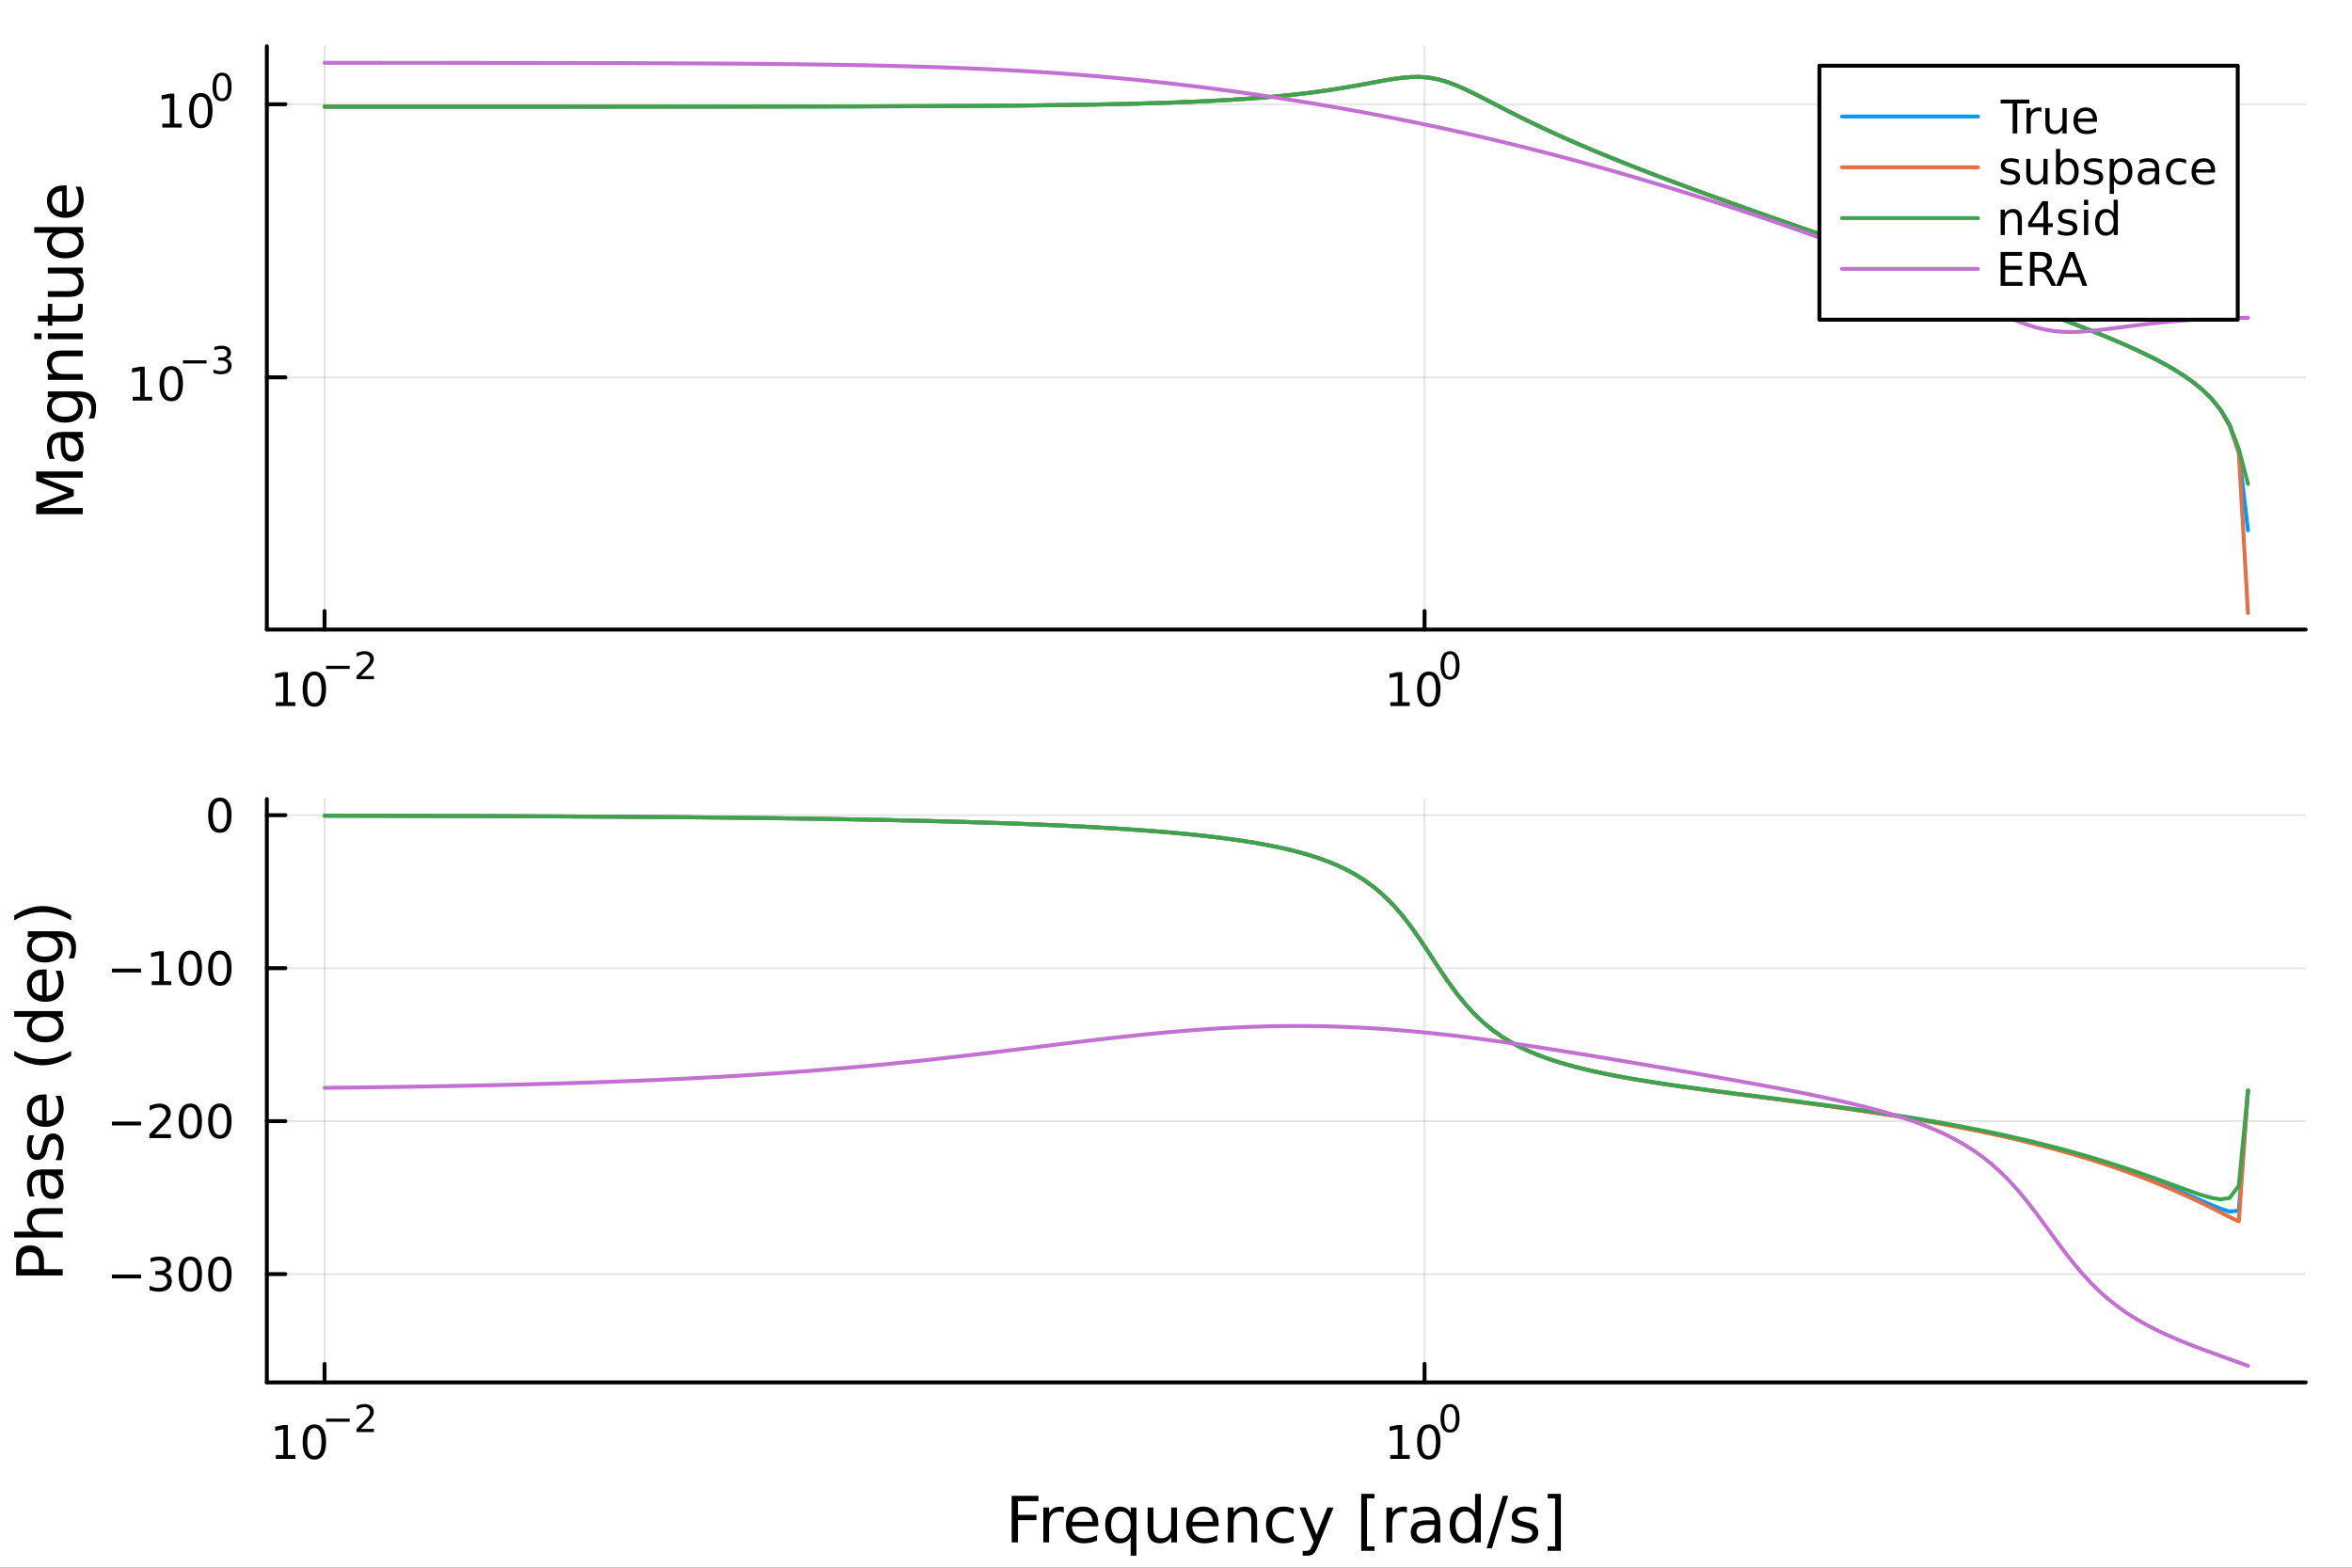 <?xml version="1.0" encoding="utf-8"?>
<svg xmlns="http://www.w3.org/2000/svg" xmlns:xlink="http://www.w3.org/1999/xlink" width="600" height="400" viewBox="0 0 2400 1600">
<rect x="0" y="0" width="2400" height="1600" fill="#333333" stroke="none"/>
<defs>
  <clipPath id="clip830">
    <rect x="0" y="0" width="2400" height="1600"/>
  </clipPath>
</defs>
<path clip-path="url(#clip830)" d="M0 1600 L2400 1600 L2400 0 L0 0  Z" fill="#ffffff" fill-rule="evenodd" fill-opacity="1"/>
<defs>
  <clipPath id="clip831">
    <rect x="480" y="0" width="1681" height="1600"/>
  </clipPath>
</defs>
<path clip-path="url(#clip830)" d="M272.297 642.531 L2352.76 642.531 L2352.76 47.244 L272.297 47.244  Z" fill="#ffffff" fill-rule="evenodd" fill-opacity="1"/>
<defs>
  <clipPath id="clip832">
    <rect x="272" y="47" width="2081" height="596"/>
  </clipPath>
</defs>
<polyline clip-path="url(#clip832)" style="stroke:#000000; stroke-linecap:round; stroke-linejoin:round; stroke-width:2; stroke-opacity:0.1; fill:none" points="331.177,642.531 331.177,47.244 "/>
<polyline clip-path="url(#clip832)" style="stroke:#000000; stroke-linecap:round; stroke-linejoin:round; stroke-width:2; stroke-opacity:0.1; fill:none" points="1453.63,642.531 1453.63,47.244 "/>
<polyline clip-path="url(#clip832)" style="stroke:#000000; stroke-linecap:round; stroke-linejoin:round; stroke-width:2; stroke-opacity:0.1; fill:none" points="272.297,385.108 2352.76,385.108 "/>
<polyline clip-path="url(#clip832)" style="stroke:#000000; stroke-linecap:round; stroke-linejoin:round; stroke-width:2; stroke-opacity:0.1; fill:none" points="272.297,106.43 2352.76,106.43 "/>
<polyline clip-path="url(#clip830)" style="stroke:#000000; stroke-linecap:round; stroke-linejoin:round; stroke-width:4; stroke-opacity:1; fill:none" points="272.297,642.531 2352.76,642.531 "/>
<polyline clip-path="url(#clip830)" style="stroke:#000000; stroke-linecap:round; stroke-linejoin:round; stroke-width:4; stroke-opacity:1; fill:none" points="331.177,642.531 331.177,623.633 "/>
<polyline clip-path="url(#clip830)" style="stroke:#000000; stroke-linecap:round; stroke-linejoin:round; stroke-width:4; stroke-opacity:1; fill:none" points="1453.63,642.531 1453.63,623.633 "/>
<path clip-path="url(#clip830)" d="M281.443 716.655 L289.082 716.655 L289.082 690.29 L280.772 691.957 L280.772 687.697 L289.036 686.031 L293.712 686.031 L293.712 716.655 L301.351 716.655 L301.351 720.591 L281.443 720.591 L281.443 716.655 Z" fill="#000000" fill-rule="nonzero" fill-opacity="1" /><path clip-path="url(#clip830)" d="M320.795 689.109 Q317.184 689.109 315.355 692.674 Q313.55 696.216 313.55 703.345 Q313.55 710.452 315.355 714.017 Q317.184 717.558 320.795 717.558 Q324.429 717.558 326.235 714.017 Q328.063 710.452 328.063 703.345 Q328.063 696.216 326.235 692.674 Q324.429 689.109 320.795 689.109 M320.795 685.406 Q326.605 685.406 329.661 690.012 Q332.739 694.595 332.739 703.345 Q332.739 712.072 329.661 716.679 Q326.605 721.262 320.795 721.262 Q314.985 721.262 311.906 716.679 Q308.85 712.072 308.85 703.345 Q308.85 694.595 311.906 690.012 Q314.985 685.406 320.795 685.406 Z" fill="#000000" fill-rule="nonzero" fill-opacity="1" /><path clip-path="url(#clip830)" d="M332.739 679.507 L356.851 679.507 L356.851 682.704 L332.739 682.704 L332.739 679.507 Z" fill="#000000" fill-rule="nonzero" fill-opacity="1" /><path clip-path="url(#clip830)" d="M368.324 689.983 L381.583 689.983 L381.583 693.18 L363.753 693.18 L363.753 689.983 Q365.916 687.745 369.64 683.983 Q373.383 680.203 374.342 679.112 Q376.166 677.062 376.881 675.651 Q377.615 674.222 377.615 672.849 Q377.615 670.611 376.035 669.2 Q374.474 667.79 371.953 667.79 Q370.167 667.79 368.173 668.41 Q366.198 669.031 363.941 670.291 L363.941 666.454 Q366.236 665.533 368.229 665.063 Q370.223 664.592 371.878 664.592 Q376.242 664.592 378.837 666.774 Q381.433 668.956 381.433 672.605 Q381.433 674.335 380.774 675.896 Q380.135 677.438 378.423 679.545 Q377.953 680.09 375.433 682.704 Q372.913 685.3 368.324 689.983 Z" fill="#000000" fill-rule="nonzero" fill-opacity="1" /><path clip-path="url(#clip830)" d="M1418.62 716.655 L1426.25 716.655 L1426.25 690.29 L1417.94 691.957 L1417.94 687.697 L1426.21 686.031 L1430.88 686.031 L1430.88 716.655 L1438.52 716.655 L1438.52 720.591 L1418.62 720.591 L1418.62 716.655 Z" fill="#000000" fill-rule="nonzero" fill-opacity="1" /><path clip-path="url(#clip830)" d="M1457.97 689.109 Q1454.36 689.109 1452.53 692.674 Q1450.72 696.216 1450.72 703.345 Q1450.72 710.452 1452.53 714.017 Q1454.36 717.558 1457.97 717.558 Q1461.6 717.558 1463.41 714.017 Q1465.24 710.452 1465.24 703.345 Q1465.24 696.216 1463.41 692.674 Q1461.6 689.109 1457.97 689.109 M1457.97 685.406 Q1463.78 685.406 1466.83 690.012 Q1469.91 694.595 1469.91 703.345 Q1469.91 712.072 1466.83 716.679 Q1463.78 721.262 1457.97 721.262 Q1452.16 721.262 1449.08 716.679 Q1446.02 712.072 1446.02 703.345 Q1446.02 694.595 1449.08 690.012 Q1452.16 685.406 1457.97 685.406 Z" fill="#000000" fill-rule="nonzero" fill-opacity="1" /><path clip-path="url(#clip830)" d="M1479.62 667.602 Q1476.68 667.602 1475.2 670.498 Q1473.73 673.376 1473.73 679.168 Q1473.73 684.942 1475.2 687.839 Q1476.68 690.716 1479.62 690.716 Q1482.57 690.716 1484.04 687.839 Q1485.52 684.942 1485.52 679.168 Q1485.52 673.376 1484.04 670.498 Q1482.57 667.602 1479.62 667.602 M1479.62 664.592 Q1484.34 664.592 1486.82 668.335 Q1489.32 672.059 1489.32 679.168 Q1489.32 686.259 1486.82 690.002 Q1484.34 693.726 1479.62 693.726 Q1474.9 693.726 1472.39 690.002 Q1469.91 686.259 1469.91 679.168 Q1469.91 672.059 1472.39 668.335 Q1474.9 664.592 1479.62 664.592 Z" fill="#000000" fill-rule="nonzero" fill-opacity="1" /><polyline clip-path="url(#clip830)" style="stroke:#000000; stroke-linecap:round; stroke-linejoin:round; stroke-width:4; stroke-opacity:1; fill:none" points="272.297,642.531 272.297,47.244 "/>
<polyline clip-path="url(#clip830)" style="stroke:#000000; stroke-linecap:round; stroke-linejoin:round; stroke-width:4; stroke-opacity:1; fill:none" points="272.297,385.108 291.194,385.108 "/>
<polyline clip-path="url(#clip830)" style="stroke:#000000; stroke-linecap:round; stroke-linejoin:round; stroke-width:4; stroke-opacity:1; fill:none" points="272.297,106.43 291.194,106.43 "/>
<path clip-path="url(#clip830)" d="M135.386 404.901 L143.024 404.901 L143.024 378.535 L134.714 380.202 L134.714 375.943 L142.978 374.276 L147.654 374.276 L147.654 404.901 L155.293 404.901 L155.293 408.836 L135.386 408.836 L135.386 404.901 Z" fill="#000000" fill-rule="nonzero" fill-opacity="1" /><path clip-path="url(#clip830)" d="M174.737 377.355 Q171.126 377.355 169.297 380.92 Q167.492 384.461 167.492 391.591 Q167.492 398.697 169.297 402.262 Q171.126 405.804 174.737 405.804 Q178.372 405.804 180.177 402.262 Q182.006 398.697 182.006 391.591 Q182.006 384.461 180.177 380.92 Q178.372 377.355 174.737 377.355 M174.737 373.651 Q180.547 373.651 183.603 378.258 Q186.682 382.841 186.682 391.591 Q186.682 400.318 183.603 404.924 Q180.547 409.507 174.737 409.507 Q168.927 409.507 165.848 404.924 Q162.793 400.318 162.793 391.591 Q162.793 382.841 165.848 378.258 Q168.927 373.651 174.737 373.651 Z" fill="#000000" fill-rule="nonzero" fill-opacity="1" /><path clip-path="url(#clip830)" d="M186.682 367.752 L210.793 367.752 L210.793 370.95 L186.682 370.95 L186.682 367.752 Z" fill="#000000" fill-rule="nonzero" fill-opacity="1" /><path clip-path="url(#clip830)" d="M230.504 366.285 Q233.231 366.868 234.754 368.712 Q236.297 370.555 236.297 373.263 Q236.297 377.42 233.438 379.695 Q230.579 381.971 225.313 381.971 Q223.545 381.971 221.664 381.614 Q219.802 381.275 217.809 380.579 L217.809 376.912 Q219.388 377.833 221.269 378.304 Q223.15 378.774 225.2 378.774 Q228.773 378.774 230.635 377.363 Q232.516 375.953 232.516 373.263 Q232.516 370.78 230.767 369.389 Q229.037 367.978 225.933 367.978 L222.661 367.978 L222.661 364.856 L226.084 364.856 Q228.886 364.856 230.372 363.746 Q231.858 362.618 231.858 360.511 Q231.858 358.349 230.316 357.201 Q228.792 356.035 225.933 356.035 Q224.372 356.035 222.586 356.374 Q220.799 356.712 218.655 357.427 L218.655 354.042 Q220.818 353.44 222.699 353.139 Q224.598 352.838 226.272 352.838 Q230.598 352.838 233.118 354.813 Q235.638 356.769 235.638 360.116 Q235.638 362.449 234.303 364.066 Q232.968 365.665 230.504 366.285 Z" fill="#000000" fill-rule="nonzero" fill-opacity="1" /><path clip-path="url(#clip830)" d="M165.591 126.223 L173.23 126.223 L173.23 99.857 L164.92 101.524 L164.92 97.265 L173.183 95.598 L177.859 95.598 L177.859 126.223 L185.498 126.223 L185.498 130.158 L165.591 130.158 L165.591 126.223 Z" fill="#000000" fill-rule="nonzero" fill-opacity="1" /><path clip-path="url(#clip830)" d="M204.943 98.677 Q201.331 98.677 199.503 102.241 Q197.697 105.783 197.697 112.913 Q197.697 120.019 199.503 123.584 Q201.331 127.126 204.943 127.126 Q208.577 127.126 210.382 123.584 Q212.211 120.019 212.211 112.913 Q212.211 105.783 210.382 102.241 Q208.577 98.677 204.943 98.677 M204.943 94.973 Q210.753 94.973 213.808 99.579 Q216.887 104.163 216.887 112.913 Q216.887 121.64 213.808 126.246 Q210.753 130.829 204.943 130.829 Q199.132 130.829 196.054 126.246 Q192.998 121.64 192.998 112.913 Q192.998 104.163 196.054 99.579 Q199.132 94.973 204.943 94.973 Z" fill="#000000" fill-rule="nonzero" fill-opacity="1" /><path clip-path="url(#clip830)" d="M226.592 77.169 Q223.658 77.169 222.172 80.065 Q220.705 82.943 220.705 88.736 Q220.705 94.51 222.172 97.406 Q223.658 100.284 226.592 100.284 Q229.545 100.284 231.012 97.406 Q232.497 94.51 232.497 88.736 Q232.497 82.943 231.012 80.065 Q229.545 77.169 226.592 77.169 M226.592 74.16 Q231.312 74.16 233.795 77.903 Q236.297 81.626 236.297 88.736 Q236.297 95.826 233.795 99.569 Q231.312 103.293 226.592 103.293 Q221.871 103.293 219.37 99.569 Q216.887 95.826 216.887 88.736 Q216.887 81.626 219.37 77.903 Q221.871 74.16 226.592 74.16 Z" fill="#000000" fill-rule="nonzero" fill-opacity="1" /><path clip-path="url(#clip830)" d="M36.938 524.719 L36.938 515.138 L69.276 503.012 L36.938 490.821 L36.938 481.241 L84.458 481.241 L84.458 487.511 L42.731 487.511 L75.323 499.765 L75.323 506.226 L42.731 518.48 L84.458 518.48 L84.458 524.719 L36.938 524.719 Z" fill="#000000" fill-rule="nonzero" fill-opacity="1" /><path clip-path="url(#clip830)" d="M66.539 452.531 Q66.539 459.629 68.162 462.366 Q69.785 465.104 73.7 465.104 Q76.82 465.104 78.665 463.067 Q80.48 460.998 80.48 457.465 Q80.48 452.595 77.042 449.667 Q73.573 446.707 67.844 446.707 L66.539 446.707 L66.539 452.531 M64.12 440.85 L84.458 440.85 L84.458 446.707 L79.047 446.707 Q82.294 448.712 83.854 451.704 Q85.381 454.696 85.381 459.024 Q85.381 464.499 82.326 467.746 Q79.239 470.96 74.082 470.96 Q68.067 470.96 65.011 466.95 Q61.956 462.908 61.956 454.919 L61.956 446.707 L61.383 446.707 Q57.34 446.707 55.144 449.38 Q52.916 452.022 52.916 456.828 Q52.916 459.884 53.648 462.78 Q54.38 465.677 55.844 468.35 L50.434 468.35 Q49.192 465.136 48.588 462.112 Q47.951 459.088 47.951 456.224 Q47.951 448.489 51.961 444.67 Q55.972 440.85 64.12 440.85 Z" fill="#000000" fill-rule="nonzero" fill-opacity="1" /><path clip-path="url(#clip830)" d="M66.221 405.33 Q59.855 405.33 56.354 407.972 Q52.853 410.581 52.853 415.324 Q52.853 420.035 56.354 422.676 Q59.855 425.286 66.221 425.286 Q72.555 425.286 76.056 422.676 Q79.557 420.035 79.557 415.324 Q79.557 410.581 76.056 407.972 Q72.555 405.33 66.221 405.33 M80.034 399.473 Q89.137 399.473 93.561 403.516 Q98.017 407.558 98.017 415.897 Q98.017 418.984 97.54 421.721 Q97.094 424.459 96.139 427.037 L90.442 427.037 Q91.843 424.459 92.511 421.944 Q93.179 419.43 93.179 416.82 Q93.179 411.059 90.156 408.194 Q87.164 405.33 81.085 405.33 L78.188 405.33 Q81.339 407.144 82.899 409.977 Q84.458 412.809 84.458 416.756 Q84.458 423.313 79.461 427.323 Q74.464 431.334 66.221 431.334 Q57.945 431.334 52.948 427.323 Q47.951 423.313 47.951 416.756 Q47.951 412.809 49.511 409.977 Q51.07 407.144 54.221 405.33 L48.81 405.33 L48.81 399.473 L80.034 399.473 Z" fill="#000000" fill-rule="nonzero" fill-opacity="1" /><path clip-path="url(#clip830)" d="M62.942 357.778 L84.458 357.778 L84.458 363.634 L63.133 363.634 Q58.072 363.634 55.558 365.608 Q53.044 367.581 53.044 371.528 Q53.044 376.27 56.067 379.008 Q59.091 381.745 64.311 381.745 L84.458 381.745 L84.458 387.633 L48.81 387.633 L48.81 381.745 L54.349 381.745 Q51.134 379.644 49.542 376.811 Q47.951 373.947 47.951 370.223 Q47.951 364.08 51.77 360.929 Q55.558 357.778 62.942 357.778 Z" fill="#000000" fill-rule="nonzero" fill-opacity="1" /><path clip-path="url(#clip830)" d="M48.81 346.097 L48.81 340.24 L84.458 340.24 L84.458 346.097 L48.81 346.097 M34.933 346.097 L34.933 340.24 L42.349 340.24 L42.349 346.097 L34.933 346.097 Z" fill="#000000" fill-rule="nonzero" fill-opacity="1" /><path clip-path="url(#clip830)" d="M38.689 322.194 L48.81 322.194 L48.81 310.131 L53.362 310.131 L53.362 322.194 L72.714 322.194 Q77.074 322.194 78.315 321.016 Q79.557 319.806 79.557 316.146 L79.557 310.131 L84.458 310.131 L84.458 316.146 Q84.458 322.926 81.944 325.504 Q79.398 328.082 72.714 328.082 L53.362 328.082 L53.362 332.379 L48.81 332.379 L48.81 328.082 L38.689 328.082 L38.689 322.194 Z" fill="#000000" fill-rule="nonzero" fill-opacity="1" /><path clip-path="url(#clip830)" d="M70.39 303.033 L48.81 303.033 L48.81 297.176 L70.167 297.176 Q75.228 297.176 77.774 295.203 Q80.289 293.23 80.289 289.283 Q80.289 284.54 77.265 281.803 Q74.241 279.034 69.022 279.034 L48.81 279.034 L48.81 273.178 L84.458 273.178 L84.458 279.034 L78.984 279.034 Q82.23 281.167 83.822 283.999 Q85.381 286.8 85.381 290.524 Q85.381 296.667 81.562 299.85 Q77.743 303.033 70.39 303.033 M47.951 288.296 L47.951 288.296 Z" fill="#000000" fill-rule="nonzero" fill-opacity="1" /><path clip-path="url(#clip830)" d="M54.221 237.657 L34.933 237.657 L34.933 231.801 L84.458 231.801 L84.458 237.657 L79.111 237.657 Q82.294 239.503 83.854 242.336 Q85.381 245.137 85.381 249.083 Q85.381 255.545 80.225 259.619 Q75.069 263.661 66.666 263.661 Q58.263 263.661 53.107 259.619 Q47.951 255.545 47.951 249.083 Q47.951 245.137 49.511 242.336 Q51.038 239.503 54.221 237.657 M66.666 257.614 Q73.127 257.614 76.82 254.972 Q80.48 252.298 80.48 247.651 Q80.48 243.004 76.82 240.331 Q73.127 237.657 66.666 237.657 Q60.205 237.657 56.545 240.331 Q52.853 243.004 52.853 247.651 Q52.853 252.298 56.545 254.972 Q60.205 257.614 66.666 257.614 Z" fill="#000000" fill-rule="nonzero" fill-opacity="1" /><path clip-path="url(#clip830)" d="M65.17 189.246 L68.035 189.246 L68.035 216.173 Q74.082 215.791 77.265 212.544 Q80.416 209.266 80.416 203.441 Q80.416 200.068 79.589 196.917 Q78.761 193.734 77.106 190.614 L82.644 190.614 Q83.981 193.766 84.681 197.076 Q85.381 200.386 85.381 203.791 Q85.381 212.322 80.416 217.319 Q75.451 222.284 66.984 222.284 Q58.232 222.284 53.107 217.573 Q47.951 212.831 47.951 204.81 Q47.951 197.617 52.598 193.447 Q57.213 189.246 65.17 189.246 M63.452 195.102 Q58.645 195.166 55.781 197.808 Q52.916 200.418 52.916 204.746 Q52.916 209.648 55.685 212.608 Q58.454 215.536 63.483 215.982 L63.452 195.102 Z" fill="#000000" fill-rule="nonzero" fill-opacity="1" /><polyline clip-path="url(#clip832)" style="stroke:#009af9; stroke-linecap:round; stroke-linejoin:round; stroke-width:4; stroke-opacity:1; fill:none" points="331.177,108.873 340.568,108.873 349.959,108.872 359.35,108.872 368.741,108.872 378.132,108.871 387.523,108.871 396.914,108.87 406.305,108.87 415.696,108.869 425.086,108.869 434.477,108.868 443.868,108.868 453.259,108.867 462.65,108.866 472.041,108.866 481.432,108.865 490.823,108.864 500.214,108.863 509.605,108.862 518.995,108.861 528.386,108.859 537.777,108.858 547.168,108.856 556.559,108.855 565.95,108.853 575.341,108.851 584.732,108.849 594.123,108.847 603.513,108.845 612.904,108.842 622.295,108.84 631.686,108.837 641.077,108.834 650.468,108.83 659.859,108.826 669.25,108.822 678.641,108.818 688.032,108.814 697.422,108.809 706.813,108.803 716.204,108.797 725.595,108.791 734.986,108.784 744.377,108.777 753.768,108.769 763.159,108.76 772.55,108.751 781.941,108.741 791.331,108.73 800.722,108.718 810.113,108.705 819.504,108.692 828.895,108.677 838.286,108.661 847.677,108.644 857.068,108.625 866.459,108.605 875.85,108.583 885.24,108.56 894.631,108.534 904.022,108.507 913.413,108.477 922.804,108.445 932.195,108.41 941.586,108.373 950.977,108.332 960.368,108.288 969.758,108.241 979.149,108.19 988.54,108.134 997.931,108.075 1007.32,108.01 1016.71,107.94 1026.1,107.864 1035.49,107.782 1044.89,107.694 1054.28,107.598 1063.67,107.494 1073.06,107.382 1082.45,107.261 1091.84,107.13 1101.23,106.987 1110.62,106.833 1120.01,106.667 1129.4,106.486 1138.79,106.29 1148.19,106.078 1157.58,105.848 1166.97,105.599 1176.36,105.329 1185.75,105.035 1195.14,104.717 1204.53,104.371 1213.92,103.996 1223.31,103.588 1232.7,103.144 1242.09,102.662 1251.49,102.138 1260.88,101.567 1270.27,100.946 1279.66,100.269 1289.05,99.532 1298.44,98.729 1307.83,97.854 1317.22,96.901 1326.61,95.863 1336,94.734 1345.39,93.507 1354.79,92.179 1364.18,90.746 1373.57,89.209 1382.96,87.578 1392.35,85.871 1401.74,84.127 1411.13,82.41 1420.52,80.821 1429.91,79.509 1439.3,78.67 1448.69,78.525 1458.09,79.271 1467.48,81.016 1476.87,83.734 1486.26,87.277 1495.65,91.43 1505.04,95.978 1514.43,100.741 1523.82,105.59 1533.21,110.438 1542.6,115.231 1551.99,119.941 1561.38,124.552 1570.78,129.058 1580.17,133.461 1589.56,137.763 1598.95,141.971 1608.34,146.09 1617.73,150.127 1627.12,154.088 1636.51,157.981 1645.9,161.81 1655.29,165.58 1664.68,169.298 1674.08,172.968 1683.47,176.593 1692.86,180.178 1702.25,183.727 1711.64,187.242 1721.03,190.726 1730.42,194.182 1739.81,197.613 1749.2,201.021 1758.59,204.408 1767.98,207.775 1777.38,211.125 1786.77,214.46 1796.16,217.78 1805.55,221.087 1814.94,224.383 1824.33,227.668 1833.72,230.945 1843.11,234.213 1852.5,237.474 1861.89,240.73 1871.28,243.98 1880.68,247.226 1890.07,250.469 1899.46,253.709 1908.85,256.949 1918.24,260.187 1927.63,263.426 1937.02,266.667 1946.41,269.909 1955.8,273.155 1965.19,276.405 1974.58,279.66 1983.98,282.922 1993.37,286.191 2002.76,289.47 2012.15,292.76 2021.54,296.061 2030.93,299.377 2040.32,302.71 2049.71,306.061 2059.1,309.433 2068.49,312.83 2077.88,316.254 2087.28,319.711 2096.67,323.205 2106.06,326.74 2115.45,330.325 2124.84,333.967 2134.23,337.675 2143.62,341.46 2153.01,345.338 2162.4,349.325 2171.79,353.443 2181.18,357.719 2190.58,362.191 2199.97,366.903 2209.36,371.921 2218.75,377.332 2228.14,383.259 2237.53,389.89 2246.92,397.516 2256.31,406.633 2265.7,418.176 2275.09,434.252 2284.48,461.495 2293.87,541.208 "/>
<polyline clip-path="url(#clip832)" style="stroke:#e26f46; stroke-linecap:round; stroke-linejoin:round; stroke-width:4; stroke-opacity:1; fill:none" points="331.177,108.851 340.568,108.851 349.959,108.851 359.35,108.85 368.741,108.85 378.132,108.85 387.523,108.849 396.914,108.849 406.305,108.848 415.696,108.848 425.086,108.847 434.477,108.847 443.868,108.846 453.259,108.845 462.65,108.845 472.041,108.844 481.432,108.843 490.823,108.842 500.214,108.841 509.605,108.84 518.995,108.839 528.386,108.838 537.777,108.836 547.168,108.835 556.559,108.833 565.95,108.832 575.341,108.83 584.732,108.828 594.123,108.826 603.513,108.823 612.904,108.821 622.295,108.818 631.686,108.815 641.077,108.812 650.468,108.809 659.859,108.805 669.25,108.801 678.641,108.797 688.032,108.792 697.422,108.787 706.813,108.782 716.204,108.776 725.595,108.769 734.986,108.763 744.377,108.755 753.768,108.747 763.159,108.739 772.55,108.729 781.941,108.719 791.331,108.708 800.722,108.697 810.113,108.684 819.504,108.67 828.895,108.655 838.286,108.639 847.677,108.622 857.068,108.603 866.459,108.583 875.85,108.562 885.24,108.538 894.631,108.513 904.022,108.485 913.413,108.455 922.804,108.423 932.195,108.389 941.586,108.351 950.977,108.311 960.368,108.267 969.758,108.219 979.149,108.168 988.54,108.113 997.931,108.053 1007.32,107.988 1016.71,107.918 1026.1,107.843 1035.49,107.761 1044.89,107.672 1054.28,107.577 1063.67,107.473 1073.06,107.361 1082.45,107.24 1091.84,107.108 1101.23,106.966 1110.62,106.812 1120.01,106.645 1129.4,106.465 1138.79,106.269 1148.19,106.057 1157.58,105.827 1166.97,105.578 1176.36,105.307 1185.75,105.014 1195.14,104.695 1204.53,104.35 1213.92,103.974 1223.31,103.566 1232.7,103.123 1242.09,102.641 1251.49,102.116 1260.88,101.546 1270.27,100.924 1279.66,100.248 1289.05,99.51 1298.44,98.707 1307.83,97.832 1317.22,96.879 1326.61,95.84 1336,94.711 1345.39,93.484 1354.79,92.154 1364.18,90.72 1373.57,89.181 1382.96,87.548 1392.35,85.839 1401.74,84.091 1411.13,82.369 1420.52,80.774 1429.91,79.455 1439.3,78.608 1448.69,78.454 1458.09,79.193 1467.48,80.933 1476.87,83.649 1486.26,87.192 1495.65,91.347 1505.04,95.898 1514.43,100.665 1523.82,105.518 1533.21,110.369 1542.6,115.166 1551.99,119.879 1561.38,124.492 1570.78,129.001 1580.17,133.405 1589.56,137.709 1598.95,141.919 1608.34,146.039 1617.73,150.077 1627.12,154.04 1636.51,157.933 1645.9,161.763 1655.29,165.534 1664.68,169.253 1674.08,172.923 1683.47,176.549 1692.86,180.134 1702.25,183.683 1711.64,187.198 1721.03,190.683 1730.42,194.14 1739.81,197.571 1749.2,200.979 1758.59,204.366 1767.98,207.734 1777.38,211.084 1786.77,214.419 1796.16,217.739 1805.55,221.046 1814.94,224.342 1824.33,227.628 1833.72,230.904 1843.11,234.173 1852.5,237.434 1861.89,240.689 1871.28,243.94 1880.68,247.186 1890.07,250.429 1899.46,253.67 1908.85,256.909 1918.24,260.148 1927.63,263.387 1937.02,266.627 1946.41,269.87 1955.8,273.115 1965.19,276.365 1974.58,279.621 1983.98,282.883 1993.37,286.152 2002.76,289.431 2012.15,292.721 2021.54,296.022 2030.93,299.338 2040.32,302.671 2049.71,306.022 2059.1,309.394 2068.49,312.791 2077.88,316.216 2087.28,319.673 2096.67,323.166 2106.06,326.702 2115.45,330.287 2124.84,333.929 2134.23,337.637 2143.62,341.423 2153.01,345.301 2162.4,349.288 2171.79,353.406 2181.18,357.683 2190.58,362.155 2199.97,366.869 2209.36,371.888 2218.75,377.299 2228.14,383.229 2237.53,389.863 2246.92,397.494 2256.31,406.62 2265.7,418.183 2275.09,434.313 2284.48,461.842 2293.87,625.683 "/>
<polyline clip-path="url(#clip832)" style="stroke:#3da44d; stroke-linecap:round; stroke-linejoin:round; stroke-width:4; stroke-opacity:1; fill:none" points="331.177,108.839 340.568,108.839 349.959,108.839 359.35,108.838 368.741,108.838 378.132,108.838 387.523,108.837 396.914,108.837 406.305,108.836 415.696,108.836 425.086,108.835 434.477,108.835 443.868,108.834 453.259,108.834 462.65,108.833 472.041,108.832 481.432,108.831 490.823,108.83 500.214,108.829 509.605,108.828 518.995,108.827 528.386,108.826 537.777,108.824 547.168,108.823 556.559,108.821 565.95,108.82 575.341,108.818 584.732,108.816 594.123,108.814 603.513,108.811 612.904,108.809 622.295,108.806 631.686,108.803 641.077,108.8 650.468,108.797 659.859,108.793 669.25,108.789 678.641,108.785 688.032,108.78 697.422,108.775 706.813,108.77 716.204,108.764 725.595,108.757 734.986,108.751 744.377,108.743 753.768,108.735 763.159,108.727 772.55,108.717 781.941,108.707 791.331,108.696 800.722,108.685 810.113,108.672 819.504,108.658 828.895,108.643 838.286,108.628 847.677,108.61 857.068,108.592 866.459,108.571 875.85,108.55 885.24,108.526 894.631,108.501 904.022,108.473 913.413,108.444 922.804,108.411 932.195,108.377 941.586,108.339 950.977,108.299 960.368,108.255 969.758,108.208 979.149,108.156 988.54,108.101 997.931,108.041 1007.32,107.977 1016.71,107.907 1026.1,107.831 1035.49,107.749 1044.89,107.661 1054.28,107.565 1063.67,107.461 1073.06,107.349 1082.45,107.228 1091.84,107.097 1101.23,106.955 1110.62,106.801 1120.01,106.634 1129.4,106.453 1138.79,106.258 1148.19,106.046 1157.58,105.816 1166.97,105.567 1176.36,105.296 1185.75,105.003 1195.14,104.685 1204.53,104.339 1213.92,103.964 1223.31,103.556 1232.7,103.113 1242.09,102.631 1251.49,102.107 1260.88,101.536 1270.27,100.915 1279.66,100.239 1289.05,99.502 1298.44,98.699 1307.83,97.825 1317.22,96.872 1326.61,95.834 1336,94.705 1345.39,93.479 1354.79,92.15 1364.18,90.717 1373.57,89.181 1382.96,87.549 1392.35,85.842 1401.74,84.097 1411.13,82.378 1420.52,80.786 1429.91,79.471 1439.3,78.627 1448.69,78.475 1458.09,79.215 1467.48,80.954 1476.87,83.667 1486.26,87.207 1495.65,91.358 1505.04,95.906 1514.43,100.67 1523.82,105.52 1533.21,110.369 1542.6,115.164 1551.99,119.874 1561.38,124.486 1570.78,128.994 1580.17,133.398 1589.56,137.701 1598.95,141.909 1608.34,146.029 1617.73,150.067 1627.12,154.029 1636.51,157.922 1645.9,161.751 1655.29,165.523 1664.68,169.241 1674.08,172.911 1683.47,176.537 1692.86,180.122 1702.25,183.671 1711.64,187.186 1721.03,190.67 1730.42,194.127 1739.81,197.558 1749.2,200.966 1758.59,204.353 1767.98,207.72 1777.38,211.071 1786.77,214.405 1796.16,217.725 1805.55,221.033 1814.94,224.328 1824.33,227.614 1833.72,230.89 1843.11,234.159 1852.5,237.42 1861.89,240.675 1871.28,243.925 1880.68,247.172 1890.07,250.414 1899.46,253.655 1908.85,256.894 1918.24,260.133 1927.63,263.371 1937.02,266.612 1946.41,269.854 1955.8,273.1 1965.19,276.349 1974.58,279.604 1983.98,282.866 1993.37,286.135 2002.76,289.414 2012.15,292.703 2021.54,296.004 2030.93,299.32 2040.32,302.652 2049.71,306.002 2059.1,309.374 2068.49,312.77 2077.88,316.194 2087.28,319.65 2096.67,323.143 2106.06,326.677 2115.45,330.261 2124.84,333.901 2134.23,337.607 2143.62,341.391 2153.01,345.266 2162.4,349.25 2171.79,353.364 2181.18,357.636 2190.58,362.102 2199.97,366.807 2209.36,371.815 2218.75,377.212 2228.14,383.12 2237.53,389.721 2246.92,397.299 2256.31,406.33 2265.7,417.691 2275.09,433.265 2284.48,458.085 2293.87,493.941 "/>
<polyline clip-path="url(#clip832)" style="stroke:#c271d2; stroke-linecap:round; stroke-linejoin:round; stroke-width:4; stroke-opacity:1; fill:none" points="331.177,64.092 340.568,64.094 349.959,64.097 359.35,64.1 368.741,64.103 378.132,64.106 387.523,64.109 396.914,64.113 406.305,64.117 415.696,64.121 425.086,64.126 434.477,64.131 443.868,64.137 453.259,64.143 462.65,64.149 472.041,64.156 481.432,64.164 490.823,64.172 500.214,64.181 509.605,64.19 518.995,64.201 528.386,64.212 537.777,64.224 547.168,64.236 556.559,64.25 565.95,64.265 575.341,64.282 584.732,64.299 594.123,64.318 603.513,64.338 612.904,64.36 622.295,64.384 631.686,64.409 641.077,64.437 650.468,64.467 659.859,64.499 669.25,64.534 678.641,64.571 688.032,64.611 697.422,64.654 706.813,64.701 716.204,64.752 725.595,64.806 734.986,64.865 744.377,64.927 753.768,64.995 763.159,65.068 772.55,65.147 781.941,65.231 791.331,65.323 800.722,65.42 810.113,65.526 819.504,65.639 828.895,65.76 838.286,65.891 847.677,66.03 857.068,66.181 866.459,66.342 875.85,66.514 885.24,66.699 894.631,66.897 904.022,67.109 913.413,67.335 922.804,67.578 932.195,67.836 941.586,68.112 950.977,68.406 960.368,68.719 969.758,69.052 979.149,69.406 988.54,69.782 997.931,70.182 1007.32,70.605 1016.71,71.053 1026.1,71.527 1035.49,72.028 1044.89,72.557 1054.28,73.114 1063.67,73.701 1073.06,74.317 1082.45,74.964 1091.84,75.643 1101.23,76.354 1110.62,77.097 1120.01,77.874 1129.4,78.683 1138.79,79.527 1148.19,80.404 1157.58,81.316 1166.97,82.261 1176.36,83.241 1185.75,84.255 1195.14,85.303 1204.53,86.386 1213.92,87.502 1223.31,88.652 1232.7,89.835 1242.09,91.052 1251.49,92.301 1260.88,93.584 1270.27,94.898 1279.66,96.245 1289.05,97.625 1298.44,99.036 1307.83,100.479 1317.22,101.953 1326.61,103.459 1336,104.997 1345.39,106.566 1354.79,108.166 1364.18,109.799 1373.57,111.463 1382.96,113.159 1392.35,114.887 1401.74,116.648 1411.13,118.441 1420.52,120.267 1429.91,122.127 1439.3,124.02 1448.69,125.947 1458.09,127.908 1467.48,129.904 1476.87,131.935 1486.26,134.001 1495.65,136.102 1505.04,138.239 1514.43,140.412 1523.82,142.621 1533.21,144.865 1542.6,147.146 1551.99,149.463 1561.38,151.816 1570.78,154.205 1580.17,156.629 1589.56,159.088 1598.95,161.583 1608.34,164.112 1617.73,166.676 1627.12,169.273 1636.51,171.904 1645.9,174.568 1655.29,177.265 1664.68,179.994 1674.08,182.754 1683.47,185.546 1692.86,188.368 1702.25,191.221 1711.64,194.104 1721.03,197.018 1730.42,199.961 1739.81,202.934 1749.2,205.936 1758.59,208.969 1767.98,212.031 1777.38,215.124 1786.77,218.248 1796.16,221.403 1805.55,224.591 1814.94,227.812 1824.33,231.067 1833.72,234.359 1843.11,237.687 1852.5,241.054 1861.89,244.462 1871.28,247.914 1880.68,251.41 1890.07,254.956 1899.46,258.553 1908.85,262.204 1918.24,265.914 1927.63,269.685 1937.02,273.521 1946.41,277.427 1955.8,281.405 1965.19,285.459 1974.58,289.589 1983.98,293.795 1993.37,298.074 2002.76,302.417 2012.15,306.809 2021.54,311.222 2030.93,315.614 2040.32,319.925 2049.71,324.066 2059.1,327.926 2068.49,331.37 2077.88,334.259 2087.28,336.477 2096.67,337.959 2106.06,338.718 2115.45,338.834 2124.84,338.432 2134.23,337.654 2143.62,336.631 2153.01,335.468 2162.4,334.247 2171.79,333.024 2181.18,331.839 2190.58,330.715 2199.97,329.668 2209.36,328.707 2218.75,327.836 2228.14,327.059 2237.53,326.376 2246.92,325.788 2256.31,325.297 2265.7,324.905 2275.09,324.616 2284.48,324.435 2293.87,324.373 "/>
<path clip-path="url(#clip830)" d="M1856.54 326.287 L2283.41 326.287 L2283.41 67.087 L1856.54 67.087  Z" fill="#ffffff" fill-rule="evenodd" fill-opacity="1"/>
<polyline clip-path="url(#clip830)" style="stroke:#000000; stroke-linecap:round; stroke-linejoin:round; stroke-width:4; stroke-opacity:1; fill:none" points="1856.54,326.287 2283.41,326.287 2283.41,67.087 1856.54,67.087 1856.54,326.287 "/>
<polyline clip-path="url(#clip830)" style="stroke:#009af9; stroke-linecap:round; stroke-linejoin:round; stroke-width:4; stroke-opacity:1; fill:none" points="1879.66,118.927 2018.36,118.927 "/>
<path clip-path="url(#clip830)" d="M2041.47 101.647 L2070.71 101.647 L2070.71 105.582 L2058.44 105.582 L2058.44 136.207 L2053.74 136.207 L2053.74 105.582 L2041.47 105.582 L2041.47 101.647 Z" fill="#000000" fill-rule="nonzero" fill-opacity="1" /><path clip-path="url(#clip830)" d="M2083.09 114.263 Q2082.38 113.846 2081.52 113.661 Q2080.69 113.452 2079.67 113.452 Q2076.06 113.452 2074.11 115.814 Q2072.19 118.152 2072.19 122.55 L2072.19 136.207 L2067.91 136.207 L2067.91 110.281 L2072.19 110.281 L2072.19 114.309 Q2073.53 111.948 2075.69 110.814 Q2077.84 109.656 2080.92 109.656 Q2081.36 109.656 2081.89 109.726 Q2082.42 109.772 2083.07 109.888 L2083.09 114.263 Z" fill="#000000" fill-rule="nonzero" fill-opacity="1" /><path clip-path="url(#clip830)" d="M2087.12 125.976 L2087.12 110.281 L2091.38 110.281 L2091.38 125.814 Q2091.38 129.494 2092.82 131.346 Q2094.25 133.175 2097.12 133.175 Q2100.57 133.175 2102.56 130.976 Q2104.57 128.776 2104.57 124.98 L2104.57 110.281 L2108.83 110.281 L2108.83 136.207 L2104.57 136.207 L2104.57 132.226 Q2103.02 134.587 2100.96 135.744 Q2098.93 136.878 2096.22 136.878 Q2091.75 136.878 2089.44 134.101 Q2087.12 131.323 2087.12 125.976 M2097.84 109.656 L2097.84 109.656 Z" fill="#000000" fill-rule="nonzero" fill-opacity="1" /><path clip-path="url(#clip830)" d="M2139.78 122.179 L2139.78 124.263 L2120.2 124.263 Q2120.48 128.661 2122.84 130.976 Q2125.22 133.267 2129.46 133.267 Q2131.91 133.267 2134.2 132.665 Q2136.52 132.063 2138.79 130.86 L2138.79 134.888 Q2136.5 135.86 2134.09 136.369 Q2131.68 136.878 2129.2 136.878 Q2123 136.878 2119.37 133.267 Q2115.75 129.656 2115.75 123.499 Q2115.75 117.133 2119.18 113.406 Q2122.63 109.656 2128.46 109.656 Q2133.69 109.656 2136.73 113.036 Q2139.78 116.392 2139.78 122.179 M2135.52 120.929 Q2135.48 117.434 2133.56 115.351 Q2131.66 113.267 2128.51 113.267 Q2124.94 113.267 2122.79 115.281 Q2120.66 117.295 2120.34 120.952 L2135.52 120.929 Z" fill="#000000" fill-rule="nonzero" fill-opacity="1" /><polyline clip-path="url(#clip830)" style="stroke:#e26f46; stroke-linecap:round; stroke-linejoin:round; stroke-width:4; stroke-opacity:1; fill:none" points="1879.66,170.767 2018.36,170.767 "/>
<path clip-path="url(#clip830)" d="M2059.9 162.885 L2059.9 166.913 Q2058.09 165.987 2056.15 165.524 Q2054.2 165.061 2052.12 165.061 Q2048.95 165.061 2047.35 166.033 Q2045.78 167.005 2045.78 168.95 Q2045.78 170.431 2046.91 171.288 Q2048.05 172.121 2051.47 172.885 L2052.93 173.209 Q2057.47 174.181 2059.37 175.964 Q2061.29 177.723 2061.29 180.894 Q2061.29 184.505 2058.42 186.612 Q2055.57 188.718 2050.57 188.718 Q2048.49 188.718 2046.22 188.302 Q2043.97 187.908 2041.47 187.098 L2041.47 182.7 Q2043.83 183.927 2046.13 184.552 Q2048.42 185.153 2050.66 185.153 Q2053.67 185.153 2055.29 184.135 Q2056.91 183.093 2056.91 181.218 Q2056.91 179.482 2055.73 178.556 Q2054.57 177.63 2050.62 176.774 L2049.13 176.427 Q2045.18 175.593 2043.42 173.88 Q2041.66 172.144 2041.66 169.135 Q2041.66 165.478 2044.25 163.487 Q2046.84 161.496 2051.61 161.496 Q2053.97 161.496 2056.06 161.843 Q2058.14 162.191 2059.9 162.885 Z" fill="#000000" fill-rule="nonzero" fill-opacity="1" /><path clip-path="url(#clip830)" d="M2067.63 177.816 L2067.63 162.121 L2071.89 162.121 L2071.89 177.654 Q2071.89 181.334 2073.32 183.186 Q2074.76 185.015 2077.63 185.015 Q2081.08 185.015 2083.07 182.816 Q2085.08 180.616 2085.08 176.82 L2085.08 162.121 L2089.34 162.121 L2089.34 188.047 L2085.08 188.047 L2085.08 184.066 Q2083.53 186.427 2081.47 187.584 Q2079.44 188.718 2076.73 188.718 Q2072.26 188.718 2069.94 185.941 Q2067.63 183.163 2067.63 177.816 M2078.35 161.496 L2078.35 161.496 Z" fill="#000000" fill-rule="nonzero" fill-opacity="1" /><path clip-path="url(#clip830)" d="M2116.73 175.107 Q2116.73 170.408 2114.78 167.746 Q2112.86 165.061 2109.48 165.061 Q2106.1 165.061 2104.16 167.746 Q2102.24 170.408 2102.24 175.107 Q2102.24 179.806 2104.16 182.491 Q2106.1 185.153 2109.48 185.153 Q2112.86 185.153 2114.78 182.491 Q2116.73 179.806 2116.73 175.107 M2102.24 166.056 Q2103.58 163.742 2105.62 162.63 Q2107.68 161.496 2110.52 161.496 Q2115.25 161.496 2118.19 165.246 Q2121.15 168.996 2121.15 175.107 Q2121.15 181.218 2118.19 184.968 Q2115.25 188.718 2110.52 188.718 Q2107.68 188.718 2105.62 187.607 Q2103.58 186.473 2102.24 184.158 L2102.24 188.047 L2097.95 188.047 L2097.95 152.029 L2102.24 152.029 L2102.24 166.056 Z" fill="#000000" fill-rule="nonzero" fill-opacity="1" /><path clip-path="url(#clip830)" d="M2144.74 162.885 L2144.74 166.913 Q2142.93 165.987 2140.99 165.524 Q2139.04 165.061 2136.96 165.061 Q2133.79 165.061 2132.19 166.033 Q2130.62 167.005 2130.62 168.95 Q2130.62 170.431 2131.75 171.288 Q2132.88 172.121 2136.31 172.885 L2137.77 173.209 Q2142.31 174.181 2144.2 175.964 Q2146.12 177.723 2146.12 180.894 Q2146.12 184.505 2143.25 186.612 Q2140.41 188.718 2135.41 188.718 Q2133.32 188.718 2131.06 188.302 Q2128.81 187.908 2126.31 187.098 L2126.31 182.7 Q2128.67 183.927 2130.96 184.552 Q2133.25 185.153 2135.5 185.153 Q2138.51 185.153 2140.13 184.135 Q2141.75 183.093 2141.75 181.218 Q2141.75 179.482 2140.57 178.556 Q2139.41 177.63 2135.45 176.774 L2133.97 176.427 Q2130.01 175.593 2128.25 173.88 Q2126.5 172.144 2126.5 169.135 Q2126.5 165.478 2129.09 163.487 Q2131.68 161.496 2136.45 161.496 Q2138.81 161.496 2140.89 161.843 Q2142.98 162.191 2144.74 162.885 Z" fill="#000000" fill-rule="nonzero" fill-opacity="1" /><path clip-path="url(#clip830)" d="M2157.03 184.158 L2157.03 197.908 L2152.75 197.908 L2152.75 162.121 L2157.03 162.121 L2157.03 166.056 Q2158.37 163.742 2160.41 162.63 Q2162.47 161.496 2165.31 161.496 Q2170.04 161.496 2172.98 165.246 Q2175.94 168.996 2175.94 175.107 Q2175.94 181.218 2172.98 184.968 Q2170.04 188.718 2165.31 188.718 Q2162.47 188.718 2160.41 187.607 Q2158.37 186.473 2157.03 184.158 M2171.52 175.107 Q2171.52 170.408 2169.57 167.746 Q2167.65 165.061 2164.27 165.061 Q2160.89 165.061 2158.95 167.746 Q2157.03 170.408 2157.03 175.107 Q2157.03 179.806 2158.95 182.491 Q2160.89 185.153 2164.27 185.153 Q2167.65 185.153 2169.57 182.491 Q2171.52 179.806 2171.52 175.107 Z" fill="#000000" fill-rule="nonzero" fill-opacity="1" /><path clip-path="url(#clip830)" d="M2194.78 175.015 Q2189.62 175.015 2187.63 176.195 Q2185.64 177.376 2185.64 180.223 Q2185.64 182.491 2187.12 183.834 Q2188.62 185.153 2191.19 185.153 Q2194.74 185.153 2196.87 182.653 Q2199.02 180.13 2199.02 175.964 L2199.02 175.015 L2194.78 175.015 M2203.28 173.255 L2203.28 188.047 L2199.02 188.047 L2199.02 184.112 Q2197.56 186.473 2195.38 187.607 Q2193.21 188.718 2190.06 188.718 Q2186.08 188.718 2183.72 186.496 Q2181.38 184.251 2181.38 180.501 Q2181.38 176.126 2184.3 173.904 Q2187.24 171.681 2193.05 171.681 L2199.02 171.681 L2199.02 171.265 Q2199.02 168.325 2197.07 166.728 Q2195.15 165.107 2191.66 165.107 Q2189.43 165.107 2187.33 165.64 Q2185.22 166.172 2183.28 167.237 L2183.28 163.302 Q2185.62 162.399 2187.81 161.959 Q2190.01 161.496 2192.1 161.496 Q2197.72 161.496 2200.5 164.413 Q2203.28 167.329 2203.28 173.255 Z" fill="#000000" fill-rule="nonzero" fill-opacity="1" /><path clip-path="url(#clip830)" d="M2230.71 163.117 L2230.71 167.098 Q2228.9 166.103 2227.07 165.617 Q2225.27 165.107 2223.42 165.107 Q2219.27 165.107 2216.98 167.746 Q2214.69 170.362 2214.69 175.107 Q2214.69 179.853 2216.98 182.491 Q2219.27 185.107 2223.42 185.107 Q2225.27 185.107 2227.07 184.621 Q2228.9 184.112 2230.71 183.116 L2230.71 187.052 Q2228.93 187.885 2227 188.302 Q2225.11 188.718 2222.95 188.718 Q2217.1 188.718 2213.65 185.038 Q2210.2 181.357 2210.2 175.107 Q2210.2 168.765 2213.67 165.13 Q2217.17 161.496 2223.23 161.496 Q2225.2 161.496 2227.07 161.913 Q2228.95 162.306 2230.71 163.117 Z" fill="#000000" fill-rule="nonzero" fill-opacity="1" /><path clip-path="url(#clip830)" d="M2260.29 174.019 L2260.29 176.103 L2240.71 176.103 Q2240.99 180.501 2243.35 182.816 Q2245.73 185.107 2249.97 185.107 Q2252.42 185.107 2254.71 184.505 Q2257.03 183.903 2259.3 182.7 L2259.3 186.728 Q2257 187.7 2254.6 188.209 Q2252.19 188.718 2249.71 188.718 Q2243.51 188.718 2239.87 185.107 Q2236.26 181.496 2236.26 175.339 Q2236.26 168.973 2239.69 165.246 Q2243.14 161.496 2248.97 161.496 Q2254.2 161.496 2257.24 164.876 Q2260.29 168.232 2260.29 174.019 M2256.03 172.769 Q2255.99 169.274 2254.06 167.191 Q2252.17 165.107 2249.02 165.107 Q2245.45 165.107 2243.3 167.121 Q2241.17 169.135 2240.85 172.792 L2256.03 172.769 Z" fill="#000000" fill-rule="nonzero" fill-opacity="1" /><polyline clip-path="url(#clip830)" style="stroke:#3da44d; stroke-linecap:round; stroke-linejoin:round; stroke-width:4; stroke-opacity:1; fill:none" points="1879.66,222.607 2018.36,222.607 "/>
<path clip-path="url(#clip830)" d="M2063.19 224.239 L2063.19 239.887 L2058.93 239.887 L2058.93 224.378 Q2058.93 220.697 2057.49 218.869 Q2056.06 217.04 2053.19 217.04 Q2049.74 217.04 2047.75 219.239 Q2045.76 221.438 2045.76 225.234 L2045.76 239.887 L2041.47 239.887 L2041.47 213.961 L2045.76 213.961 L2045.76 217.989 Q2047.28 215.651 2049.34 214.494 Q2051.43 213.336 2054.13 213.336 Q2058.6 213.336 2060.89 216.114 Q2063.19 218.869 2063.19 224.239 Z" fill="#000000" fill-rule="nonzero" fill-opacity="1" /><path clip-path="url(#clip830)" d="M2085.13 209.401 L2073.32 227.85 L2085.13 227.85 L2085.13 209.401 M2083.9 205.327 L2089.78 205.327 L2089.78 227.85 L2094.71 227.85 L2094.71 231.739 L2089.78 231.739 L2089.78 239.887 L2085.13 239.887 L2085.13 231.739 L2069.53 231.739 L2069.53 227.225 L2083.9 205.327 Z" fill="#000000" fill-rule="nonzero" fill-opacity="1" /><path clip-path="url(#clip830)" d="M2118.37 214.725 L2118.37 218.753 Q2116.56 217.827 2114.62 217.364 Q2112.68 216.901 2110.59 216.901 Q2107.42 216.901 2105.82 217.873 Q2104.25 218.845 2104.25 220.79 Q2104.25 222.271 2105.38 223.128 Q2106.52 223.961 2109.94 224.725 L2111.4 225.049 Q2115.94 226.021 2117.84 227.804 Q2119.76 229.563 2119.76 232.734 Q2119.76 236.345 2116.89 238.452 Q2114.04 240.558 2109.04 240.558 Q2106.96 240.558 2104.69 240.142 Q2102.44 239.748 2099.94 238.938 L2099.94 234.54 Q2102.31 235.767 2104.6 236.392 Q2106.89 236.993 2109.13 236.993 Q2112.14 236.993 2113.76 235.975 Q2115.38 234.933 2115.38 233.058 Q2115.38 231.322 2114.2 230.396 Q2113.05 229.47 2109.09 228.614 L2107.61 228.267 Q2103.65 227.433 2101.89 225.72 Q2100.13 223.984 2100.13 220.975 Q2100.13 217.318 2102.72 215.327 Q2105.32 213.336 2110.08 213.336 Q2112.44 213.336 2114.53 213.683 Q2116.61 214.031 2118.37 214.725 Z" fill="#000000" fill-rule="nonzero" fill-opacity="1" /><path clip-path="url(#clip830)" d="M2126.54 213.961 L2130.8 213.961 L2130.8 239.887 L2126.54 239.887 L2126.54 213.961 M2126.54 203.869 L2130.8 203.869 L2130.8 209.262 L2126.54 209.262 L2126.54 203.869 Z" fill="#000000" fill-rule="nonzero" fill-opacity="1" /><path clip-path="url(#clip830)" d="M2156.77 217.896 L2156.77 203.869 L2161.03 203.869 L2161.03 239.887 L2156.77 239.887 L2156.77 235.998 Q2155.43 238.313 2153.37 239.447 Q2151.33 240.558 2148.46 240.558 Q2143.76 240.558 2140.8 236.808 Q2137.86 233.058 2137.86 226.947 Q2137.86 220.836 2140.8 217.086 Q2143.76 213.336 2148.46 213.336 Q2151.33 213.336 2153.37 214.47 Q2155.43 215.582 2156.77 217.896 M2142.26 226.947 Q2142.26 231.646 2144.18 234.331 Q2146.12 236.993 2149.5 236.993 Q2152.88 236.993 2154.83 234.331 Q2156.77 231.646 2156.77 226.947 Q2156.77 222.248 2154.83 219.586 Q2152.88 216.901 2149.5 216.901 Q2146.12 216.901 2144.18 219.586 Q2142.26 222.248 2142.26 226.947 Z" fill="#000000" fill-rule="nonzero" fill-opacity="1" /><polyline clip-path="url(#clip830)" style="stroke:#c271d2; stroke-linecap:round; stroke-linejoin:round; stroke-width:4; stroke-opacity:1; fill:none" points="1879.66,274.447 2018.36,274.447 "/>
<path clip-path="url(#clip830)" d="M2041.47 257.167 L2063.32 257.167 L2063.32 261.102 L2046.15 261.102 L2046.15 271.334 L2062.61 271.334 L2062.61 275.269 L2046.15 275.269 L2046.15 287.792 L2063.74 287.792 L2063.74 291.727 L2041.47 291.727 L2041.47 257.167 Z" fill="#000000" fill-rule="nonzero" fill-opacity="1" /><path clip-path="url(#clip830)" d="M2087.82 275.523 Q2089.32 276.033 2090.73 277.699 Q2092.17 279.366 2093.6 282.283 L2098.35 291.727 L2093.32 291.727 L2088.9 282.861 Q2087.19 279.389 2085.57 278.255 Q2083.97 277.121 2081.19 277.121 L2076.1 277.121 L2076.1 291.727 L2071.43 291.727 L2071.43 257.167 L2081.98 257.167 Q2087.91 257.167 2090.82 259.644 Q2093.74 262.121 2093.74 267.121 Q2093.74 270.385 2092.21 272.537 Q2090.71 274.69 2087.82 275.523 M2076.1 261.01 L2076.1 273.278 L2081.98 273.278 Q2085.36 273.278 2087.07 271.727 Q2088.81 270.153 2088.81 267.121 Q2088.81 264.088 2087.07 262.56 Q2085.36 261.01 2081.98 261.01 L2076.1 261.01 Z" fill="#000000" fill-rule="nonzero" fill-opacity="1" /><path clip-path="url(#clip830)" d="M2114 261.773 L2107.65 278.972 L2120.36 278.972 L2114 261.773 M2111.36 257.167 L2116.66 257.167 L2129.83 291.727 L2124.97 291.727 L2121.82 282.861 L2106.24 282.861 L2103.09 291.727 L2098.16 291.727 L2111.36 257.167 Z" fill="#000000" fill-rule="nonzero" fill-opacity="1" /><path clip-path="url(#clip830)" d="M272.297 1410.9 L2352.76 1410.9 L2352.76 815.61 L272.297 815.61  Z" fill="#ffffff" fill-rule="evenodd" fill-opacity="1"/>
<defs>
  <clipPath id="clip833">
    <rect x="272" y="815" width="2081" height="596"/>
  </clipPath>
</defs>
<polyline clip-path="url(#clip833)" style="stroke:#000000; stroke-linecap:round; stroke-linejoin:round; stroke-width:2; stroke-opacity:0.1; fill:none" points="331.177,1410.9 331.177,815.61 "/>
<polyline clip-path="url(#clip833)" style="stroke:#000000; stroke-linecap:round; stroke-linejoin:round; stroke-width:2; stroke-opacity:0.1; fill:none" points="1453.63,1410.9 1453.63,815.61 "/>
<polyline clip-path="url(#clip833)" style="stroke:#000000; stroke-linecap:round; stroke-linejoin:round; stroke-width:2; stroke-opacity:0.1; fill:none" points="272.297,1300.37 2352.76,1300.37 "/>
<polyline clip-path="url(#clip833)" style="stroke:#000000; stroke-linecap:round; stroke-linejoin:round; stroke-width:2; stroke-opacity:0.1; fill:none" points="272.297,1144.25 2352.76,1144.25 "/>
<polyline clip-path="url(#clip833)" style="stroke:#000000; stroke-linecap:round; stroke-linejoin:round; stroke-width:2; stroke-opacity:0.1; fill:none" points="272.297,988.12 2352.76,988.12 "/>
<polyline clip-path="url(#clip833)" style="stroke:#000000; stroke-linecap:round; stroke-linejoin:round; stroke-width:2; stroke-opacity:0.1; fill:none" points="272.297,831.993 2352.76,831.993 "/>
<polyline clip-path="url(#clip830)" style="stroke:#000000; stroke-linecap:round; stroke-linejoin:round; stroke-width:4; stroke-opacity:1; fill:none" points="272.297,1410.9 2352.76,1410.9 "/>
<polyline clip-path="url(#clip830)" style="stroke:#000000; stroke-linecap:round; stroke-linejoin:round; stroke-width:4; stroke-opacity:1; fill:none" points="331.177,1410.9 331.177,1392 "/>
<polyline clip-path="url(#clip830)" style="stroke:#000000; stroke-linecap:round; stroke-linejoin:round; stroke-width:4; stroke-opacity:1; fill:none" points="1453.63,1410.9 1453.63,1392 "/>
<path clip-path="url(#clip830)" d="M281.443 1485.02 L289.082 1485.02 L289.082 1458.66 L280.772 1460.32 L280.772 1456.06 L289.036 1454.4 L293.712 1454.4 L293.712 1485.02 L301.351 1485.02 L301.351 1488.96 L281.443 1488.96 L281.443 1485.02 Z" fill="#000000" fill-rule="nonzero" fill-opacity="1" /><path clip-path="url(#clip830)" d="M320.795 1457.48 Q317.184 1457.48 315.355 1461.04 Q313.55 1464.58 313.55 1471.71 Q313.55 1478.82 315.355 1482.38 Q317.184 1485.92 320.795 1485.92 Q324.429 1485.92 326.235 1482.38 Q328.063 1478.82 328.063 1471.71 Q328.063 1464.58 326.235 1461.04 Q324.429 1457.48 320.795 1457.48 M320.795 1453.77 Q326.605 1453.77 329.661 1458.38 Q332.739 1462.96 332.739 1471.71 Q332.739 1480.44 329.661 1485.04 Q326.605 1489.63 320.795 1489.63 Q314.985 1489.63 311.906 1485.04 Q308.85 1480.44 308.85 1471.71 Q308.85 1462.96 311.906 1458.38 Q314.985 1453.77 320.795 1453.77 Z" fill="#000000" fill-rule="nonzero" fill-opacity="1" /><path clip-path="url(#clip830)" d="M332.739 1447.87 L356.851 1447.87 L356.851 1451.07 L332.739 1451.07 L332.739 1447.87 Z" fill="#000000" fill-rule="nonzero" fill-opacity="1" /><path clip-path="url(#clip830)" d="M368.324 1458.35 L381.583 1458.35 L381.583 1461.55 L363.753 1461.55 L363.753 1458.35 Q365.916 1456.11 369.64 1452.35 Q373.383 1448.57 374.342 1447.48 Q376.166 1445.43 376.881 1444.02 Q377.615 1442.59 377.615 1441.22 Q377.615 1438.98 376.035 1437.57 Q374.474 1436.16 371.953 1436.16 Q370.167 1436.16 368.173 1436.78 Q366.198 1437.4 363.941 1438.66 L363.941 1434.82 Q366.236 1433.9 368.229 1433.43 Q370.223 1432.96 371.878 1432.96 Q376.242 1432.96 378.837 1435.14 Q381.433 1437.32 381.433 1440.97 Q381.433 1442.7 380.774 1444.26 Q380.135 1445.8 378.423 1447.91 Q377.953 1448.46 375.433 1451.07 Q372.913 1453.67 368.324 1458.35 Z" fill="#000000" fill-rule="nonzero" fill-opacity="1" /><path clip-path="url(#clip830)" d="M1418.62 1485.02 L1426.25 1485.02 L1426.25 1458.66 L1417.94 1460.32 L1417.94 1456.06 L1426.21 1454.4 L1430.88 1454.4 L1430.88 1485.02 L1438.52 1485.02 L1438.52 1488.96 L1418.62 1488.96 L1418.62 1485.02 Z" fill="#000000" fill-rule="nonzero" fill-opacity="1" /><path clip-path="url(#clip830)" d="M1457.97 1457.48 Q1454.36 1457.48 1452.53 1461.04 Q1450.72 1464.58 1450.72 1471.71 Q1450.72 1478.82 1452.53 1482.38 Q1454.36 1485.92 1457.97 1485.92 Q1461.6 1485.92 1463.41 1482.38 Q1465.24 1478.82 1465.24 1471.71 Q1465.24 1464.58 1463.41 1461.04 Q1461.6 1457.48 1457.97 1457.48 M1457.97 1453.77 Q1463.78 1453.77 1466.83 1458.38 Q1469.91 1462.96 1469.91 1471.71 Q1469.91 1480.44 1466.83 1485.04 Q1463.78 1489.63 1457.97 1489.63 Q1452.16 1489.63 1449.08 1485.04 Q1446.02 1480.44 1446.02 1471.71 Q1446.02 1462.96 1449.08 1458.38 Q1452.16 1453.77 1457.97 1453.77 Z" fill="#000000" fill-rule="nonzero" fill-opacity="1" /><path clip-path="url(#clip830)" d="M1479.62 1435.97 Q1476.68 1435.97 1475.2 1438.86 Q1473.73 1441.74 1473.73 1447.53 Q1473.73 1453.31 1475.2 1456.2 Q1476.68 1459.08 1479.62 1459.08 Q1482.57 1459.08 1484.04 1456.2 Q1485.52 1453.31 1485.52 1447.53 Q1485.52 1441.74 1484.04 1438.86 Q1482.57 1435.97 1479.62 1435.97 M1479.62 1432.96 Q1484.34 1432.96 1486.82 1436.7 Q1489.32 1440.43 1489.32 1447.53 Q1489.32 1454.62 1486.82 1458.37 Q1484.34 1462.09 1479.62 1462.09 Q1474.9 1462.09 1472.39 1458.37 Q1469.91 1454.62 1469.91 1447.53 Q1469.91 1440.43 1472.39 1436.7 Q1474.9 1432.96 1479.62 1432.96 Z" fill="#000000" fill-rule="nonzero" fill-opacity="1" /><path clip-path="url(#clip830)" d="M1032.34 1526.67 L1059.65 1526.67 L1059.65 1532.08 L1038.77 1532.08 L1038.77 1546.08 L1057.61 1546.08 L1057.61 1551.49 L1038.77 1551.49 L1038.77 1574.19 L1032.34 1574.19 L1032.34 1526.67 Z" fill="#000000" fill-rule="nonzero" fill-opacity="1" /><path clip-path="url(#clip830)" d="M1085.49 1544.01 Q1084.51 1543.44 1083.33 1543.18 Q1082.18 1542.9 1080.78 1542.9 Q1075.82 1542.9 1073.14 1546.14 Q1070.5 1549.36 1070.5 1555.41 L1070.5 1574.19 L1064.61 1574.19 L1064.61 1538.54 L1070.5 1538.54 L1070.5 1544.08 Q1072.35 1540.83 1075.31 1539.27 Q1078.27 1537.68 1082.5 1537.68 Q1083.11 1537.68 1083.84 1537.77 Q1084.57 1537.84 1085.46 1538 L1085.49 1544.01 Z" fill="#000000" fill-rule="nonzero" fill-opacity="1" /><path clip-path="url(#clip830)" d="M1120.7 1554.9 L1120.7 1557.76 L1093.77 1557.76 Q1094.15 1563.81 1097.4 1566.99 Q1100.68 1570.14 1106.5 1570.14 Q1109.87 1570.14 1113.02 1569.32 Q1116.21 1568.49 1119.33 1566.83 L1119.33 1572.37 Q1116.18 1573.71 1112.87 1574.41 Q1109.56 1575.11 1106.15 1575.11 Q1097.62 1575.11 1092.62 1570.14 Q1087.66 1565.18 1087.66 1556.71 Q1087.66 1547.96 1092.37 1542.83 Q1097.11 1537.68 1105.13 1537.68 Q1112.32 1537.68 1116.49 1542.33 Q1120.7 1546.94 1120.7 1554.9 M1114.84 1553.18 Q1114.78 1548.37 1112.13 1545.51 Q1109.52 1542.64 1105.2 1542.64 Q1100.29 1542.64 1097.33 1545.41 Q1094.41 1548.18 1093.96 1553.21 L1114.84 1553.18 Z" fill="#000000" fill-rule="nonzero" fill-opacity="1" /><path clip-path="url(#clip830)" d="M1133.81 1556.39 Q1133.81 1562.85 1136.45 1566.55 Q1139.12 1570.21 1143.77 1570.21 Q1148.42 1570.21 1151.09 1566.55 Q1153.77 1562.85 1153.77 1556.39 Q1153.77 1549.93 1151.09 1546.27 Q1148.42 1542.58 1143.77 1542.58 Q1139.12 1542.58 1136.45 1546.27 Q1133.81 1549.93 1133.81 1556.39 M1153.77 1568.84 Q1151.92 1572.02 1149.09 1573.58 Q1146.29 1575.11 1142.34 1575.11 Q1135.88 1575.11 1131.8 1569.95 Q1127.76 1564.8 1127.76 1556.39 Q1127.76 1547.99 1131.8 1542.83 Q1135.88 1537.68 1142.34 1537.68 Q1146.29 1537.68 1149.09 1539.24 Q1151.92 1540.77 1153.77 1543.95 L1153.77 1538.54 L1159.62 1538.54 L1159.62 1587.74 L1153.77 1587.74 L1153.77 1568.84 Z" fill="#000000" fill-rule="nonzero" fill-opacity="1" /><path clip-path="url(#clip830)" d="M1171.08 1560.12 L1171.08 1538.54 L1176.94 1538.54 L1176.94 1559.89 Q1176.94 1564.96 1178.91 1567.5 Q1180.88 1570.02 1184.83 1570.02 Q1189.57 1570.02 1192.31 1566.99 Q1195.08 1563.97 1195.08 1558.75 L1195.08 1538.54 L1200.94 1538.54 L1200.94 1574.19 L1195.08 1574.19 L1195.08 1568.71 Q1192.95 1571.96 1190.11 1573.55 Q1187.31 1575.11 1183.59 1575.11 Q1177.45 1575.11 1174.26 1571.29 Q1171.08 1567.47 1171.08 1560.12 M1185.82 1537.68 L1185.82 1537.68 Z" fill="#000000" fill-rule="nonzero" fill-opacity="1" /><path clip-path="url(#clip830)" d="M1243.49 1554.9 L1243.49 1557.76 L1216.56 1557.76 Q1216.95 1563.81 1220.19 1566.99 Q1223.47 1570.14 1229.29 1570.14 Q1232.67 1570.14 1235.82 1569.32 Q1239 1568.49 1242.12 1566.83 L1242.12 1572.37 Q1238.97 1573.71 1235.66 1574.41 Q1232.35 1575.11 1228.94 1575.11 Q1220.41 1575.11 1215.42 1570.14 Q1210.45 1565.18 1210.45 1556.71 Q1210.45 1547.96 1215.16 1542.83 Q1219.91 1537.68 1227.93 1537.68 Q1235.12 1537.68 1239.29 1542.33 Q1243.49 1546.94 1243.49 1554.9 M1237.63 1553.18 Q1237.57 1548.37 1234.93 1545.51 Q1232.32 1542.64 1227.99 1542.64 Q1223.09 1542.64 1220.13 1545.41 Q1217.2 1548.18 1216.75 1553.21 L1237.63 1553.18 Z" fill="#000000" fill-rule="nonzero" fill-opacity="1" /><path clip-path="url(#clip830)" d="M1282.73 1552.67 L1282.73 1574.19 L1276.88 1574.19 L1276.88 1552.86 Q1276.88 1547.8 1274.9 1545.29 Q1272.93 1542.77 1268.98 1542.77 Q1264.24 1542.77 1261.51 1545.79 Q1258.77 1548.82 1258.77 1554.04 L1258.77 1574.19 L1252.88 1574.19 L1252.88 1538.54 L1258.77 1538.54 L1258.77 1544.08 Q1260.87 1540.86 1263.7 1539.27 Q1266.57 1537.68 1270.29 1537.68 Q1276.43 1537.68 1279.58 1541.5 Q1282.73 1545.29 1282.73 1552.67 Z" fill="#000000" fill-rule="nonzero" fill-opacity="1" /><path clip-path="url(#clip830)" d="M1320.07 1539.91 L1320.07 1545.38 Q1317.59 1544.01 1315.07 1543.34 Q1312.59 1542.64 1310.04 1542.64 Q1304.35 1542.64 1301.2 1546.27 Q1298.04 1549.87 1298.04 1556.39 Q1298.04 1562.92 1301.2 1566.55 Q1304.35 1570.14 1310.04 1570.14 Q1312.59 1570.14 1315.07 1569.47 Q1317.59 1568.77 1320.07 1567.41 L1320.07 1572.82 Q1317.62 1573.96 1314.98 1574.54 Q1312.37 1575.11 1309.41 1575.11 Q1301.35 1575.11 1296.61 1570.05 Q1291.87 1564.99 1291.87 1556.39 Q1291.87 1547.67 1296.64 1542.68 Q1301.45 1537.68 1309.79 1537.68 Q1312.49 1537.68 1315.07 1538.25 Q1317.65 1538.79 1320.07 1539.91 Z" fill="#000000" fill-rule="nonzero" fill-opacity="1" /><path clip-path="url(#clip830)" d="M1345.09 1577.5 Q1342.6 1583.86 1340.25 1585.8 Q1337.89 1587.74 1333.95 1587.74 L1329.27 1587.74 L1329.27 1582.84 L1332.71 1582.84 Q1335.12 1582.84 1336.46 1581.7 Q1337.8 1580.55 1339.42 1576.29 L1340.47 1573.61 L1326.05 1538.54 L1332.26 1538.54 L1343.4 1566.42 L1354.54 1538.54 L1360.75 1538.54 L1345.09 1577.5 Z" fill="#000000" fill-rule="nonzero" fill-opacity="1" /><path clip-path="url(#clip830)" d="M1389.01 1524.66 L1402.51 1524.66 L1402.51 1529.21 L1394.87 1529.21 L1394.87 1578.23 L1402.51 1578.23 L1402.51 1582.78 L1389.01 1582.78 L1389.01 1524.66 Z" fill="#000000" fill-rule="nonzero" fill-opacity="1" /><path clip-path="url(#clip830)" d="M1435.64 1544.01 Q1434.65 1543.44 1433.47 1543.18 Q1432.33 1542.9 1430.93 1542.9 Q1425.96 1542.9 1423.29 1546.14 Q1420.65 1549.36 1420.65 1555.41 L1420.65 1574.19 L1414.76 1574.19 L1414.76 1538.54 L1420.65 1538.54 L1420.65 1544.08 Q1422.49 1540.83 1425.45 1539.27 Q1428.41 1537.68 1432.65 1537.68 Q1433.25 1537.68 1433.98 1537.77 Q1434.72 1537.84 1435.61 1538 L1435.64 1544.01 Z" fill="#000000" fill-rule="nonzero" fill-opacity="1" /><path clip-path="url(#clip830)" d="M1457.98 1556.27 Q1450.88 1556.27 1448.15 1557.89 Q1445.41 1559.51 1445.41 1563.43 Q1445.41 1566.55 1447.45 1568.39 Q1449.52 1570.21 1453.05 1570.21 Q1457.92 1570.21 1460.85 1566.77 Q1463.81 1563.3 1463.81 1557.57 L1463.81 1556.27 L1457.98 1556.27 M1469.66 1553.85 L1469.66 1574.19 L1463.81 1574.19 L1463.81 1568.77 Q1461.8 1572.02 1458.81 1573.58 Q1455.82 1575.11 1451.49 1575.11 Q1446.02 1575.11 1442.77 1572.05 Q1439.55 1568.97 1439.55 1563.81 Q1439.55 1557.79 1443.56 1554.74 Q1447.61 1551.68 1455.6 1551.68 L1463.81 1551.68 L1463.81 1551.11 Q1463.81 1547.07 1461.13 1544.87 Q1458.49 1542.64 1453.69 1542.64 Q1450.63 1542.64 1447.73 1543.38 Q1444.84 1544.11 1442.16 1545.57 L1442.16 1540.16 Q1445.38 1538.92 1448.4 1538.31 Q1451.43 1537.68 1454.29 1537.68 Q1462.02 1537.68 1465.84 1541.69 Q1469.66 1545.7 1469.66 1553.85 Z" fill="#000000" fill-rule="nonzero" fill-opacity="1" /><path clip-path="url(#clip830)" d="M1505.18 1543.95 L1505.18 1524.66 L1511.04 1524.66 L1511.04 1574.19 L1505.18 1574.19 L1505.18 1568.84 Q1503.34 1572.02 1500.51 1573.58 Q1497.7 1575.11 1493.76 1575.11 Q1487.3 1575.11 1483.22 1569.95 Q1479.18 1564.8 1479.18 1556.39 Q1479.18 1547.99 1483.22 1542.83 Q1487.3 1537.68 1493.76 1537.68 Q1497.7 1537.68 1500.51 1539.24 Q1503.34 1540.77 1505.18 1543.95 M1485.23 1556.39 Q1485.23 1562.85 1487.87 1566.55 Q1490.54 1570.21 1495.19 1570.21 Q1499.84 1570.21 1502.51 1566.55 Q1505.18 1562.85 1505.18 1556.39 Q1505.18 1549.93 1502.51 1546.27 Q1499.84 1542.58 1495.19 1542.58 Q1490.54 1542.58 1487.87 1546.27 Q1485.23 1549.93 1485.23 1556.39 Z" fill="#000000" fill-rule="nonzero" fill-opacity="1" /><path clip-path="url(#clip830)" d="M1533.51 1526.67 L1538.92 1526.67 L1522.37 1580.23 L1516.96 1580.23 L1533.51 1526.67 Z" fill="#000000" fill-rule="nonzero" fill-opacity="1" /><path clip-path="url(#clip830)" d="M1567.79 1539.59 L1567.79 1545.13 Q1565.31 1543.85 1562.63 1543.22 Q1559.96 1542.58 1557.1 1542.58 Q1552.74 1542.58 1550.54 1543.92 Q1548.38 1545.25 1548.38 1547.93 Q1548.38 1549.96 1549.94 1551.14 Q1551.49 1552.29 1556.21 1553.34 L1558.21 1553.78 Q1564.45 1555.12 1567.06 1557.57 Q1569.7 1559.99 1569.7 1564.35 Q1569.7 1569.32 1565.75 1572.21 Q1561.84 1575.11 1554.96 1575.11 Q1552.1 1575.11 1548.98 1574.54 Q1545.89 1573.99 1542.46 1572.88 L1542.46 1566.83 Q1545.7 1568.52 1548.85 1569.38 Q1552 1570.21 1555.09 1570.21 Q1559.23 1570.21 1561.46 1568.81 Q1563.69 1567.37 1563.69 1564.8 Q1563.69 1562.41 1562.06 1561.14 Q1560.47 1559.86 1555.03 1558.68 L1552.99 1558.21 Q1547.55 1557.06 1545.13 1554.71 Q1542.71 1552.32 1542.71 1548.18 Q1542.71 1543.15 1546.27 1540.42 Q1549.84 1537.68 1556.4 1537.68 Q1559.64 1537.68 1562.51 1538.16 Q1565.37 1538.63 1567.79 1539.59 Z" fill="#000000" fill-rule="nonzero" fill-opacity="1" /><path clip-path="url(#clip830)" d="M1592.71 1524.66 L1592.71 1582.78 L1579.22 1582.78 L1579.22 1578.23 L1586.82 1578.23 L1586.82 1529.21 L1579.22 1529.21 L1579.22 1524.66 L1592.71 1524.66 Z" fill="#000000" fill-rule="nonzero" fill-opacity="1" /><polyline clip-path="url(#clip830)" style="stroke:#000000; stroke-linecap:round; stroke-linejoin:round; stroke-width:4; stroke-opacity:1; fill:none" points="272.297,1410.9 272.297,815.61 "/>
<polyline clip-path="url(#clip830)" style="stroke:#000000; stroke-linecap:round; stroke-linejoin:round; stroke-width:4; stroke-opacity:1; fill:none" points="272.297,1300.37 291.194,1300.37 "/>
<polyline clip-path="url(#clip830)" style="stroke:#000000; stroke-linecap:round; stroke-linejoin:round; stroke-width:4; stroke-opacity:1; fill:none" points="272.297,1144.25 291.194,1144.25 "/>
<polyline clip-path="url(#clip830)" style="stroke:#000000; stroke-linecap:round; stroke-linejoin:round; stroke-width:4; stroke-opacity:1; fill:none" points="272.297,988.12 291.194,988.12 "/>
<polyline clip-path="url(#clip830)" style="stroke:#000000; stroke-linecap:round; stroke-linejoin:round; stroke-width:4; stroke-opacity:1; fill:none" points="272.297,831.993 291.194,831.993 "/>
<path clip-path="url(#clip830)" d="M114.26 1300.82 L143.936 1300.82 L143.936 1304.76 L114.26 1304.76 L114.26 1300.82 Z" fill="#000000" fill-rule="nonzero" fill-opacity="1" /><path clip-path="url(#clip830)" d="M168.195 1299.02 Q171.552 1299.74 173.427 1302 Q175.325 1304.27 175.325 1307.61 Q175.325 1312.72 171.806 1315.52 Q168.288 1318.32 161.806 1318.32 Q159.63 1318.32 157.315 1317.88 Q155.024 1317.47 152.57 1316.61 L152.57 1312.1 Q154.515 1313.23 156.829 1313.81 Q159.144 1314.39 161.667 1314.39 Q166.065 1314.39 168.357 1312.65 Q170.672 1310.92 170.672 1307.61 Q170.672 1304.55 168.519 1302.84 Q166.39 1301.1 162.57 1301.1 L158.542 1301.1 L158.542 1297.26 L162.755 1297.26 Q166.204 1297.26 168.033 1295.89 Q169.862 1294.5 169.862 1291.91 Q169.862 1289.25 167.964 1287.84 Q166.089 1286.4 162.57 1286.4 Q160.649 1286.4 158.45 1286.82 Q156.251 1287.24 153.612 1288.12 L153.612 1283.95 Q156.274 1283.21 158.589 1282.84 Q160.927 1282.47 162.987 1282.47 Q168.311 1282.47 171.413 1284.9 Q174.514 1287.31 174.514 1291.43 Q174.514 1294.3 172.871 1296.29 Q171.227 1298.25 168.195 1299.02 Z" fill="#000000" fill-rule="nonzero" fill-opacity="1" /><path clip-path="url(#clip830)" d="M194.19 1286.17 Q190.579 1286.17 188.75 1289.74 Q186.945 1293.28 186.945 1300.41 Q186.945 1307.51 188.75 1311.08 Q190.579 1314.62 194.19 1314.62 Q197.825 1314.62 199.63 1311.08 Q201.459 1307.51 201.459 1300.41 Q201.459 1293.28 199.63 1289.74 Q197.825 1286.17 194.19 1286.17 M194.19 1282.47 Q200 1282.47 203.056 1287.07 Q206.135 1291.66 206.135 1300.41 Q206.135 1309.13 203.056 1313.74 Q200 1318.32 194.19 1318.32 Q188.38 1318.32 185.301 1313.74 Q182.246 1309.13 182.246 1300.41 Q182.246 1291.66 185.301 1287.07 Q188.38 1282.47 194.19 1282.47 Z" fill="#000000" fill-rule="nonzero" fill-opacity="1" /><path clip-path="url(#clip830)" d="M224.352 1286.17 Q220.741 1286.17 218.912 1289.74 Q217.107 1293.28 217.107 1300.41 Q217.107 1307.51 218.912 1311.08 Q220.741 1314.62 224.352 1314.62 Q227.986 1314.62 229.792 1311.08 Q231.621 1307.51 231.621 1300.41 Q231.621 1293.28 229.792 1289.74 Q227.986 1286.17 224.352 1286.17 M224.352 1282.47 Q230.162 1282.47 233.218 1287.07 Q236.297 1291.66 236.297 1300.41 Q236.297 1309.13 233.218 1313.74 Q230.162 1318.32 224.352 1318.32 Q218.542 1318.32 215.463 1313.74 Q212.408 1309.13 212.408 1300.41 Q212.408 1291.66 215.463 1287.07 Q218.542 1282.47 224.352 1282.47 Z" fill="#000000" fill-rule="nonzero" fill-opacity="1" /><path clip-path="url(#clip830)" d="M114.26 1144.7 L143.936 1144.7 L143.936 1148.63 L114.26 1148.63 L114.26 1144.7 Z" fill="#000000" fill-rule="nonzero" fill-opacity="1" /><path clip-path="url(#clip830)" d="M158.056 1157.59 L174.376 1157.59 L174.376 1161.53 L152.431 1161.53 L152.431 1157.59 Q155.093 1154.84 159.677 1150.21 Q164.283 1145.55 165.464 1144.21 Q167.709 1141.69 168.589 1139.95 Q169.491 1138.19 169.491 1136.5 Q169.491 1133.75 167.547 1132.01 Q165.626 1130.28 162.524 1130.28 Q160.325 1130.28 157.871 1131.04 Q155.44 1131.8 152.663 1133.36 L152.663 1128.63 Q155.487 1127.5 157.94 1126.92 Q160.394 1126.34 162.431 1126.34 Q167.802 1126.34 170.996 1129.03 Q174.19 1131.71 174.19 1136.2 Q174.19 1138.33 173.38 1140.25 Q172.593 1142.15 170.487 1144.74 Q169.908 1145.42 166.806 1148.63 Q163.704 1151.83 158.056 1157.59 Z" fill="#000000" fill-rule="nonzero" fill-opacity="1" /><path clip-path="url(#clip830)" d="M194.19 1130.05 Q190.579 1130.05 188.75 1133.61 Q186.945 1137.15 186.945 1144.28 Q186.945 1151.39 188.75 1154.95 Q190.579 1158.49 194.19 1158.49 Q197.825 1158.49 199.63 1154.95 Q201.459 1151.39 201.459 1144.28 Q201.459 1137.15 199.63 1133.61 Q197.825 1130.05 194.19 1130.05 M194.19 1126.34 Q200 1126.34 203.056 1130.95 Q206.135 1135.53 206.135 1144.28 Q206.135 1153.01 203.056 1157.61 Q200 1162.2 194.19 1162.2 Q188.38 1162.2 185.301 1157.61 Q182.246 1153.01 182.246 1144.28 Q182.246 1135.53 185.301 1130.95 Q188.38 1126.34 194.19 1126.34 Z" fill="#000000" fill-rule="nonzero" fill-opacity="1" /><path clip-path="url(#clip830)" d="M224.352 1130.05 Q220.741 1130.05 218.912 1133.61 Q217.107 1137.15 217.107 1144.28 Q217.107 1151.39 218.912 1154.95 Q220.741 1158.49 224.352 1158.49 Q227.986 1158.49 229.792 1154.95 Q231.621 1151.39 231.621 1144.28 Q231.621 1137.15 229.792 1133.61 Q227.986 1130.05 224.352 1130.05 M224.352 1126.34 Q230.162 1126.34 233.218 1130.95 Q236.297 1135.53 236.297 1144.28 Q236.297 1153.01 233.218 1157.61 Q230.162 1162.2 224.352 1162.2 Q218.542 1162.2 215.463 1157.61 Q212.408 1153.01 212.408 1144.28 Q212.408 1135.53 215.463 1130.95 Q218.542 1126.34 224.352 1126.34 Z" fill="#000000" fill-rule="nonzero" fill-opacity="1" /><path clip-path="url(#clip830)" d="M114.26 988.571 L143.936 988.571 L143.936 992.506 L114.26 992.506 L114.26 988.571 Z" fill="#000000" fill-rule="nonzero" fill-opacity="1" /><path clip-path="url(#clip830)" d="M154.839 1001.46 L162.477 1001.46 L162.477 975.099 L154.167 976.766 L154.167 972.506 L162.431 970.84 L167.107 970.84 L167.107 1001.46 L174.746 1001.46 L174.746 1005.4 L154.839 1005.4 L154.839 1001.46 Z" fill="#000000" fill-rule="nonzero" fill-opacity="1" /><path clip-path="url(#clip830)" d="M194.19 973.918 Q190.579 973.918 188.75 977.483 Q186.945 981.025 186.945 988.154 Q186.945 995.261 188.75 998.826 Q190.579 1002.37 194.19 1002.37 Q197.825 1002.37 199.63 998.826 Q201.459 995.261 201.459 988.154 Q201.459 981.025 199.63 977.483 Q197.825 973.918 194.19 973.918 M194.19 970.215 Q200 970.215 203.056 974.821 Q206.135 979.405 206.135 988.154 Q206.135 996.881 203.056 1001.49 Q200 1006.07 194.19 1006.07 Q188.38 1006.07 185.301 1001.49 Q182.246 996.881 182.246 988.154 Q182.246 979.405 185.301 974.821 Q188.38 970.215 194.19 970.215 Z" fill="#000000" fill-rule="nonzero" fill-opacity="1" /><path clip-path="url(#clip830)" d="M224.352 973.918 Q220.741 973.918 218.912 977.483 Q217.107 981.025 217.107 988.154 Q217.107 995.261 218.912 998.826 Q220.741 1002.37 224.352 1002.37 Q227.986 1002.37 229.792 998.826 Q231.621 995.261 231.621 988.154 Q231.621 981.025 229.792 977.483 Q227.986 973.918 224.352 973.918 M224.352 970.215 Q230.162 970.215 233.218 974.821 Q236.297 979.405 236.297 988.154 Q236.297 996.881 233.218 1001.49 Q230.162 1006.07 224.352 1006.07 Q218.542 1006.07 215.463 1001.49 Q212.408 996.881 212.408 988.154 Q212.408 979.405 215.463 974.821 Q218.542 970.215 224.352 970.215 Z" fill="#000000" fill-rule="nonzero" fill-opacity="1" /><path clip-path="url(#clip830)" d="M224.352 817.792 Q220.741 817.792 218.912 821.357 Q217.107 824.898 217.107 832.028 Q217.107 839.134 218.912 842.699 Q220.741 846.241 224.352 846.241 Q227.986 846.241 229.792 842.699 Q231.621 839.134 231.621 832.028 Q231.621 824.898 229.792 821.357 Q227.986 817.792 224.352 817.792 M224.352 814.088 Q230.162 814.088 233.218 818.695 Q236.297 823.278 236.297 832.028 Q236.297 840.755 233.218 845.361 Q230.162 849.944 224.352 849.944 Q218.542 849.944 215.463 845.361 Q212.408 840.755 212.408 832.028 Q212.408 823.278 215.463 818.695 Q218.542 814.088 224.352 814.088 Z" fill="#000000" fill-rule="nonzero" fill-opacity="1" /><path clip-path="url(#clip830)" d="M21.768 1295.36 L39.623 1295.36 L39.623 1287.28 Q39.623 1282.79 37.3 1280.34 Q34.977 1277.89 30.68 1277.89 Q26.415 1277.89 24.091 1280.34 Q21.768 1282.79 21.768 1287.28 L21.768 1295.36 M16.484 1301.79 L16.484 1287.28 Q16.484 1279.29 20.113 1275.21 Q23.709 1271.11 30.68 1271.11 Q37.714 1271.11 41.31 1275.21 Q44.907 1279.29 44.907 1287.28 L44.907 1295.36 L64.004 1295.36 L64.004 1301.79 L16.484 1301.79 Z" fill="#000000" fill-rule="nonzero" fill-opacity="1" /><path clip-path="url(#clip830)" d="M42.488 1233.1 L64.004 1233.1 L64.004 1238.96 L42.679 1238.96 Q37.618 1238.96 35.104 1240.93 Q32.589 1242.91 32.589 1246.85 Q32.589 1251.6 35.613 1254.33 Q38.637 1257.07 43.857 1257.07 L64.004 1257.07 L64.004 1262.96 L14.479 1262.96 L14.479 1257.07 L33.894 1257.07 Q30.68 1254.97 29.088 1252.14 Q27.497 1249.27 27.497 1245.55 Q27.497 1239.41 31.316 1236.25 Q35.104 1233.1 42.488 1233.1 Z" fill="#000000" fill-rule="nonzero" fill-opacity="1" /><path clip-path="url(#clip830)" d="M46.085 1205.22 Q46.085 1212.32 47.708 1215.06 Q49.331 1217.79 53.246 1217.79 Q56.365 1217.79 58.211 1215.76 Q60.026 1213.69 60.026 1210.16 Q60.026 1205.29 56.588 1202.36 Q53.119 1199.4 47.39 1199.4 L46.085 1199.4 L46.085 1205.22 M43.666 1193.54 L64.004 1193.54 L64.004 1199.4 L58.593 1199.4 Q61.84 1201.4 63.399 1204.39 Q64.927 1207.39 64.927 1211.71 Q64.927 1217.19 61.872 1220.44 Q58.784 1223.65 53.628 1223.65 Q47.612 1223.65 44.557 1219.64 Q41.501 1215.6 41.501 1207.61 L41.501 1199.4 L40.928 1199.4 Q36.886 1199.4 34.69 1202.07 Q32.462 1204.71 32.462 1209.52 Q32.462 1212.57 33.194 1215.47 Q33.926 1218.37 35.39 1221.04 L29.98 1221.04 Q28.738 1217.83 28.133 1214.8 Q27.497 1211.78 27.497 1208.91 Q27.497 1201.18 31.507 1197.36 Q35.518 1193.54 43.666 1193.54 Z" fill="#000000" fill-rule="nonzero" fill-opacity="1" /><path clip-path="url(#clip830)" d="M29.407 1158.75 L34.945 1158.75 Q33.672 1161.23 33.035 1163.91 Q32.398 1166.58 32.398 1169.45 Q32.398 1173.81 33.735 1176 Q35.072 1178.17 37.746 1178.17 Q39.783 1178.17 40.96 1176.61 Q42.106 1175.05 43.157 1170.34 L43.602 1168.33 Q44.939 1162.09 47.39 1159.48 Q49.809 1156.84 54.169 1156.84 Q59.134 1156.84 62.031 1160.79 Q64.927 1164.7 64.927 1171.58 Q64.927 1174.44 64.354 1177.56 Q63.813 1180.65 62.699 1184.09 L56.652 1184.09 Q58.339 1180.84 59.198 1177.69 Q60.026 1174.54 60.026 1171.45 Q60.026 1167.31 58.625 1165.09 Q57.193 1162.86 54.615 1162.86 Q52.228 1162.86 50.955 1164.48 Q49.681 1166.07 48.504 1171.52 L48.026 1173.55 Q46.88 1179 44.525 1181.41 Q42.138 1183.83 38 1183.83 Q32.971 1183.83 30.234 1180.27 Q27.497 1176.7 27.497 1170.15 Q27.497 1166.9 27.974 1164.04 Q28.452 1161.17 29.407 1158.75 Z" fill="#000000" fill-rule="nonzero" fill-opacity="1" /><path clip-path="url(#clip830)" d="M44.716 1117.03 L47.581 1117.03 L47.581 1143.95 Q53.628 1143.57 56.811 1140.32 Q59.962 1137.05 59.962 1131.22 Q59.962 1127.85 59.134 1124.7 Q58.307 1121.51 56.652 1118.39 L62.19 1118.39 Q63.527 1121.54 64.227 1124.85 Q64.927 1128.17 64.927 1131.57 Q64.927 1140.1 59.962 1145.1 Q54.997 1150.06 46.53 1150.06 Q37.777 1150.06 32.653 1145.35 Q27.497 1140.61 27.497 1132.59 Q27.497 1125.4 32.144 1121.23 Q36.759 1117.03 44.716 1117.03 M42.997 1122.88 Q38.191 1122.95 35.327 1125.59 Q32.462 1128.2 32.462 1132.53 Q32.462 1137.43 35.231 1140.39 Q38 1143.32 43.029 1143.76 L42.997 1122.88 Z" fill="#000000" fill-rule="nonzero" fill-opacity="1" /><path clip-path="url(#clip830)" d="M14.543 1072.62 Q21.863 1076.89 29.025 1078.96 Q36.186 1081.03 43.538 1081.03 Q50.891 1081.03 58.116 1078.96 Q65.309 1076.86 72.598 1072.62 L72.598 1077.72 Q65.118 1082.49 57.893 1084.88 Q50.668 1087.23 43.538 1087.23 Q36.441 1087.23 29.247 1084.88 Q22.054 1082.52 14.543 1077.72 L14.543 1072.62 Z" fill="#000000" fill-rule="nonzero" fill-opacity="1" /><path clip-path="url(#clip830)" d="M33.767 1037.8 L14.479 1037.8 L14.479 1031.95 L64.004 1031.95 L64.004 1037.8 L58.657 1037.8 Q61.84 1039.65 63.399 1042.48 Q64.927 1045.28 64.927 1049.23 Q64.927 1055.69 59.771 1059.77 Q54.615 1063.81 46.212 1063.81 Q37.809 1063.81 32.653 1059.77 Q27.497 1055.69 27.497 1049.23 Q27.497 1045.28 29.056 1042.48 Q30.584 1039.65 33.767 1037.8 M46.212 1057.76 Q52.673 1057.76 56.365 1055.12 Q60.026 1052.44 60.026 1047.8 Q60.026 1043.15 56.365 1040.48 Q52.673 1037.8 46.212 1037.8 Q39.751 1037.8 36.09 1040.48 Q32.398 1043.15 32.398 1047.8 Q32.398 1052.44 36.09 1055.12 Q39.751 1057.76 46.212 1057.76 Z" fill="#000000" fill-rule="nonzero" fill-opacity="1" /><path clip-path="url(#clip830)" d="M44.716 989.393 L47.581 989.393 L47.581 1016.32 Q53.628 1015.94 56.811 1012.69 Q59.962 1009.41 59.962 1003.59 Q59.962 1000.21 59.134 997.063 Q58.307 993.88 56.652 990.761 L62.19 990.761 Q63.527 993.912 64.227 997.222 Q64.927 1000.53 64.927 1003.94 Q64.927 1012.47 59.962 1017.47 Q54.997 1022.43 46.53 1022.43 Q37.777 1022.43 32.653 1017.72 Q27.497 1012.98 27.497 1004.96 Q27.497 997.764 32.144 993.594 Q36.759 989.393 44.716 989.393 M42.997 995.249 Q38.191 995.313 35.327 997.954 Q32.462 1000.56 32.462 1004.89 Q32.462 1009.79 35.231 1012.75 Q38 1015.68 43.029 1016.13 L42.997 995.249 Z" fill="#000000" fill-rule="nonzero" fill-opacity="1" /><path clip-path="url(#clip830)" d="M45.766 956.323 Q39.401 956.323 35.9 958.965 Q32.398 961.574 32.398 966.317 Q32.398 971.028 35.9 973.669 Q39.401 976.279 45.766 976.279 Q52.1 976.279 55.601 973.669 Q59.103 971.028 59.103 966.317 Q59.103 961.574 55.601 958.965 Q52.1 956.323 45.766 956.323 M59.58 950.466 Q68.683 950.466 73.107 954.509 Q77.563 958.551 77.563 966.89 Q77.563 969.977 77.086 972.714 Q76.64 975.452 75.685 978.03 L69.988 978.03 Q71.388 975.452 72.057 972.937 Q72.725 970.423 72.725 967.813 Q72.725 962.052 69.701 959.187 Q66.71 956.323 60.63 956.323 L57.734 956.323 Q60.885 958.137 62.445 960.97 Q64.004 963.802 64.004 967.749 Q64.004 974.306 59.007 978.316 Q54.01 982.327 45.766 982.327 Q37.491 982.327 32.494 978.316 Q27.497 974.306 27.497 967.749 Q27.497 963.802 29.056 960.97 Q30.616 958.137 33.767 956.323 L28.356 956.323 L28.356 950.466 L59.58 950.466 Z" fill="#000000" fill-rule="nonzero" fill-opacity="1" /><path clip-path="url(#clip830)" d="M14.543 939.326 L14.543 934.234 Q22.054 929.459 29.247 927.104 Q36.441 924.717 43.538 924.717 Q50.668 924.717 57.893 927.104 Q65.118 929.459 72.598 934.234 L72.598 939.326 Q65.309 935.093 58.116 933.024 Q50.891 930.924 43.538 930.924 Q36.186 930.924 29.025 933.024 Q21.863 935.093 14.543 939.326 Z" fill="#000000" fill-rule="nonzero" fill-opacity="1" /><polyline clip-path="url(#clip833)" style="stroke:#009af9; stroke-linecap:round; stroke-linejoin:round; stroke-width:4; stroke-opacity:1; fill:none" points="331.177,832.459 340.568,832.477 349.959,832.496 359.35,832.516 368.741,832.537 378.132,832.558 387.523,832.58 396.914,832.603 406.305,832.627 415.696,832.652 425.086,832.678 434.477,832.705 443.868,832.733 453.259,832.762 462.65,832.792 472.041,832.823 481.432,832.856 490.823,832.89 500.214,832.925 509.605,832.962 518.995,833 528.386,833.039 537.777,833.081 547.168,833.123 556.559,833.168 565.95,833.214 575.341,833.262 584.732,833.312 594.123,833.364 603.513,833.418 612.904,833.474 622.295,833.532 631.686,833.593 641.077,833.655 650.468,833.721 659.859,833.789 669.25,833.86 678.641,833.933 688.032,834.01 697.422,834.089 706.813,834.172 716.204,834.258 725.595,834.347 734.986,834.44 744.377,834.536 753.768,834.637 763.159,834.741 772.55,834.85 781.941,834.962 791.331,835.08 800.722,835.202 810.113,835.329 819.504,835.461 828.895,835.599 838.286,835.742 847.677,835.89 857.068,836.045 866.459,836.206 875.85,836.374 885.24,836.549 894.631,836.731 904.022,836.92 913.413,837.117 922.804,837.322 932.195,837.536 941.586,837.759 950.977,837.991 960.368,838.233 969.758,838.485 979.149,838.749 988.54,839.023 997.931,839.309 1007.32,839.608 1016.71,839.921 1026.1,840.247 1035.49,840.588 1044.89,840.944 1054.28,841.316 1063.67,841.706 1073.06,842.115 1082.45,842.542 1091.84,842.991 1101.23,843.462 1110.62,843.956 1120.01,844.475 1129.4,845.021 1138.79,845.596 1148.19,846.202 1157.58,846.841 1166.97,847.517 1176.36,848.231 1185.75,848.988 1195.14,849.792 1204.53,850.646 1213.92,851.555 1223.31,852.525 1232.7,853.563 1242.09,854.676 1251.49,855.872 1260.88,857.161 1270.27,858.555 1279.66,860.067 1289.05,861.714 1298.44,863.515 1307.83,865.491 1317.22,867.671 1326.61,870.089 1336,872.783 1345.39,875.804 1354.79,879.212 1364.18,883.081 1373.57,887.502 1382.96,892.587 1392.35,898.468 1401.74,905.299 1411.13,913.252 1420.52,922.489 1429.91,933.132 1439.3,945.192 1448.69,958.493 1458.09,972.623 1467.48,986.971 1476.87,1000.87 1486.26,1013.77 1495.65,1025.35 1505.04,1035.52 1514.43,1044.33 1523.82,1051.93 1533.21,1058.48 1542.6,1064.16 1551.99,1069.11 1561.38,1073.46 1570.78,1077.3 1580.17,1080.73 1589.56,1083.81 1598.95,1086.6 1608.34,1089.14 1617.73,1091.48 1627.12,1093.64 1636.51,1095.65 1645.9,1097.53 1655.29,1099.3 1664.68,1100.98 1674.08,1102.57 1683.47,1104.1 1692.86,1105.56 1702.25,1106.98 1711.64,1108.35 1721.03,1109.68 1730.42,1110.98 1739.81,1112.25 1749.2,1113.51 1758.59,1114.74 1767.98,1115.97 1777.38,1117.18 1786.77,1118.39 1796.16,1119.6 1805.55,1120.81 1814.94,1122.02 1824.33,1123.24 1833.72,1124.46 1843.11,1125.7 1852.5,1126.95 1861.89,1128.22 1871.28,1129.51 1880.68,1130.82 1890.07,1132.15 1899.46,1133.51 1908.85,1134.89 1918.24,1136.31 1927.63,1137.76 1937.02,1139.24 1946.41,1140.76 1955.8,1142.32 1965.19,1143.92 1974.58,1145.57 1983.98,1147.26 1993.37,1149.01 2002.76,1150.81 2012.15,1152.66 2021.54,1154.57 2030.93,1156.54 2040.32,1158.57 2049.71,1160.67 2059.1,1162.84 2068.49,1165.09 2077.88,1167.41 2087.28,1169.8 2096.67,1172.28 2106.06,1174.85 2115.45,1177.51 2124.84,1180.26 2134.23,1183.1 2143.62,1186.05 2153.01,1189.1 2162.4,1192.26 2171.79,1195.53 2181.18,1198.91 2190.58,1202.4 2199.97,1206.02 2209.36,1209.75 2218.75,1213.59 2228.14,1217.53 2237.53,1221.56 2246.92,1225.64 2256.31,1229.69 2265.7,1233.51 2275.09,1236.49 2284.48,1235.63 2293.87,1113.02 "/>
<polyline clip-path="url(#clip833)" style="stroke:#e26f46; stroke-linecap:round; stroke-linejoin:round; stroke-width:4; stroke-opacity:1; fill:none" points="331.177,832.459 340.568,832.477 349.959,832.496 359.35,832.516 368.741,832.536 378.132,832.558 387.523,832.58 396.914,832.603 406.305,832.627 415.696,832.652 425.086,832.677 434.477,832.704 443.868,832.732 453.259,832.761 462.65,832.792 472.041,832.823 481.432,832.856 490.823,832.889 500.214,832.925 509.605,832.961 518.995,832.999 528.386,833.039 537.777,833.08 547.168,833.123 556.559,833.167 565.95,833.213 575.341,833.261 584.732,833.311 594.123,833.363 603.513,833.417 612.904,833.473 622.295,833.531 631.686,833.592 641.077,833.654 650.468,833.72 659.859,833.788 669.25,833.859 678.641,833.932 688.032,834.008 697.422,834.088 706.813,834.17 716.204,834.256 725.595,834.345 734.986,834.438 744.377,834.535 753.768,834.635 763.159,834.739 772.55,834.848 781.941,834.961 791.331,835.078 800.722,835.2 810.113,835.327 819.504,835.459 828.895,835.596 838.286,835.739 847.677,835.888 857.068,836.043 866.459,836.204 875.85,836.372 885.24,836.546 894.631,836.728 904.022,836.917 913.413,837.114 922.804,837.319 932.195,837.533 941.586,837.755 950.977,837.987 960.368,838.229 969.758,838.481 979.149,838.744 988.54,839.019 997.931,839.305 1007.32,839.604 1016.71,839.916 1026.1,840.242 1035.49,840.582 1044.89,840.938 1054.28,841.31 1063.67,841.7 1073.06,842.108 1082.45,842.536 1091.84,842.984 1101.23,843.454 1110.62,843.948 1120.01,844.467 1129.4,845.012 1138.79,845.587 1148.19,846.192 1157.58,846.831 1166.97,847.506 1176.36,848.22 1185.75,848.976 1195.14,849.779 1204.53,850.632 1213.92,851.541 1223.31,852.51 1232.7,853.547 1242.09,854.659 1251.49,855.854 1260.88,857.142 1270.27,858.534 1279.66,860.045 1289.05,861.69 1298.44,863.488 1307.83,865.463 1317.22,867.641 1326.61,870.055 1336,872.747 1345.39,875.764 1354.79,879.168 1364.18,883.033 1373.57,887.449 1382.96,892.528 1392.35,898.404 1401.74,905.23 1411.13,913.177 1420.52,922.411 1429.91,933.052 1439.3,945.115 1448.69,958.425 1458.09,972.57 1467.48,986.938 1476.87,1000.86 1486.26,1013.78 1495.65,1025.38 1505.04,1035.56 1514.43,1044.38 1523.82,1051.98 1533.21,1058.55 1542.6,1064.23 1551.99,1069.18 1561.38,1073.53 1570.78,1077.38 1580.17,1080.81 1589.56,1083.89 1598.95,1086.68 1608.34,1089.23 1617.73,1091.57 1627.12,1093.73 1636.51,1095.74 1645.9,1097.62 1655.29,1099.4 1664.68,1101.08 1674.08,1102.67 1683.47,1104.2 1692.86,1105.67 1702.25,1107.08 1711.64,1108.46 1721.03,1109.79 1730.42,1111.1 1739.81,1112.37 1749.2,1113.63 1758.59,1114.87 1767.98,1116.1 1777.38,1117.32 1786.77,1118.53 1796.16,1119.75 1805.55,1120.96 1814.94,1122.17 1824.33,1123.4 1833.72,1124.63 1843.11,1125.87 1852.5,1127.13 1861.89,1128.41 1871.28,1129.7 1880.68,1131.02 1890.07,1132.36 1899.46,1133.72 1908.85,1135.12 1918.24,1136.54 1927.63,1138 1937.02,1139.49 1946.41,1141.02 1955.8,1142.6 1965.19,1144.21 1974.58,1145.87 1983.98,1147.58 1993.37,1149.34 2002.76,1151.15 2012.15,1153.01 2021.54,1154.94 2030.93,1156.93 2040.32,1158.98 2049.71,1161.1 2059.1,1163.29 2068.49,1165.56 2077.88,1167.9 2087.28,1170.33 2096.67,1172.84 2106.06,1175.44 2115.45,1178.13 2124.84,1180.91 2134.23,1183.8 2143.62,1186.79 2153.01,1189.9 2162.4,1193.11 2171.79,1196.45 2181.18,1199.9 2190.58,1203.49 2199.97,1207.21 2209.36,1211.06 2218.75,1215.06 2228.14,1219.21 2237.53,1223.51 2246.92,1227.96 2256.31,1232.55 2265.7,1237.28 2275.09,1242.07 2284.48,1246.55 2293.87,1113.02 "/>
<polyline clip-path="url(#clip833)" style="stroke:#3da44d; stroke-linecap:round; stroke-linejoin:round; stroke-width:4; stroke-opacity:1; fill:none" points="331.177,832.458 340.568,832.476 349.959,832.495 359.35,832.515 368.741,832.535 378.132,832.557 387.523,832.579 396.914,832.602 406.305,832.626 415.696,832.65 425.086,832.676 434.477,832.703 443.868,832.731 453.259,832.76 462.65,832.79 472.041,832.821 481.432,832.854 490.823,832.888 500.214,832.923 509.605,832.96 518.995,832.998 528.386,833.037 537.777,833.078 547.168,833.121 556.559,833.165 565.95,833.211 575.341,833.259 584.732,833.309 594.123,833.361 603.513,833.414 612.904,833.47 622.295,833.528 631.686,833.589 641.077,833.652 650.468,833.717 659.859,833.785 669.25,833.855 678.641,833.929 688.032,834.005 697.422,834.084 706.813,834.167 716.204,834.252 725.595,834.341 734.986,834.434 744.377,834.53 753.768,834.63 763.159,834.735 772.55,834.843 781.941,834.955 791.331,835.073 800.722,835.194 810.113,835.321 819.504,835.453 828.895,835.59 838.286,835.733 847.677,835.881 857.068,836.036 866.459,836.197 875.85,836.364 885.24,836.538 894.631,836.72 904.022,836.908 913.413,837.105 922.804,837.31 932.195,837.523 941.586,837.746 950.977,837.977 960.368,838.219 969.758,838.47 979.149,838.733 988.54,839.007 997.931,839.293 1007.32,839.591 1016.71,839.902 1026.1,840.228 1035.49,840.568 1044.89,840.923 1054.28,841.295 1063.67,841.684 1073.06,842.092 1082.45,842.518 1091.84,842.966 1101.23,843.435 1110.62,843.928 1120.01,844.447 1129.4,844.991 1138.79,845.565 1148.19,846.17 1157.58,846.808 1166.97,847.482 1176.36,848.195 1185.75,848.951 1195.14,849.752 1204.53,850.604 1213.92,851.512 1223.31,852.481 1232.7,853.516 1242.09,854.627 1251.49,855.821 1260.88,857.108 1270.27,858.499 1279.66,860.009 1289.05,861.652 1298.44,863.45 1307.83,865.423 1317.22,867.599 1326.61,870.013 1336,872.703 1345.39,875.719 1354.79,879.121 1364.18,882.984 1373.57,887.399 1382.96,892.476 1392.35,898.349 1401.74,905.171 1411.13,913.114 1420.52,922.341 1429.91,932.974 1439.3,945.025 1448.69,958.321 1458.09,972.45 1467.48,986.801 1476.87,1000.71 1486.26,1013.61 1495.65,1025.2 1505.04,1035.37 1514.43,1044.19 1523.82,1051.79 1533.21,1058.35 1542.6,1064.03 1551.99,1068.97 1561.38,1073.32 1570.78,1077.16 1580.17,1080.58 1589.56,1083.66 1598.95,1086.44 1608.34,1088.98 1617.73,1091.31 1627.12,1093.47 1636.51,1095.47 1645.9,1097.35 1655.29,1099.11 1664.68,1100.78 1674.08,1102.37 1683.47,1103.89 1692.86,1105.34 1702.25,1106.75 1711.64,1108.11 1721.03,1109.43 1730.42,1110.72 1739.81,1111.98 1749.2,1113.23 1758.59,1114.45 1767.98,1115.66 1777.38,1116.87 1786.77,1118.06 1796.16,1119.26 1805.55,1120.45 1814.94,1121.65 1824.33,1122.85 1833.72,1124.06 1843.11,1125.28 1852.5,1126.52 1861.89,1127.77 1871.28,1129.04 1880.68,1130.33 1890.07,1131.64 1899.46,1132.97 1908.85,1134.34 1918.24,1135.73 1927.63,1137.15 1937.02,1138.61 1946.41,1140.1 1955.8,1141.63 1965.19,1143.21 1974.58,1144.82 1983.98,1146.48 1993.37,1148.19 2002.76,1149.95 2012.15,1151.76 2021.54,1153.63 2030.93,1155.56 2040.32,1157.54 2049.71,1159.59 2059.1,1161.71 2068.49,1163.9 2077.88,1166.15 2087.28,1168.48 2096.67,1170.89 2106.06,1173.38 2115.45,1175.95 2124.84,1178.6 2134.23,1181.34 2143.62,1184.17 2153.01,1187.09 2162.4,1190.1 2171.79,1193.2 2181.18,1196.39 2190.58,1199.66 2199.97,1203 2209.36,1206.41 2218.75,1209.85 2228.14,1213.28 2237.53,1216.64 2246.92,1219.8 2256.31,1222.47 2265.7,1224.04 2275.09,1222.66 2284.48,1210.12 2293.87,1113.02 "/>
<polyline clip-path="url(#clip833)" style="stroke:#c271d2; stroke-linecap:round; stroke-linejoin:round; stroke-width:4; stroke-opacity:1; fill:none" points="331.177,1110.3 340.568,1110.19 349.959,1110.08 359.35,1109.97 368.741,1109.85 378.132,1109.72 387.523,1109.59 396.914,1109.46 406.305,1109.32 415.696,1109.17 425.086,1109.02 434.477,1108.87 443.868,1108.7 453.259,1108.53 462.65,1108.36 472.041,1108.18 481.432,1107.99 490.823,1107.79 500.214,1107.58 509.605,1107.37 518.995,1107.15 528.386,1106.92 537.777,1106.68 547.168,1106.44 556.559,1106.18 565.95,1105.91 575.341,1105.64 584.732,1105.35 594.123,1105.05 603.513,1104.74 612.904,1104.42 622.295,1104.09 631.686,1103.74 641.077,1103.38 650.468,1103.01 659.859,1102.62 669.25,1102.22 678.641,1101.8 688.032,1101.37 697.422,1100.93 706.813,1100.46 716.204,1099.98 725.595,1099.48 734.986,1098.97 744.377,1098.44 753.768,1097.88 763.159,1097.31 772.55,1096.72 781.941,1096.11 791.331,1095.48 800.722,1094.82 810.113,1094.15 819.504,1093.45 828.895,1092.73 838.286,1091.99 847.677,1091.22 857.068,1090.44 866.459,1089.62 875.85,1088.79 885.24,1087.93 894.631,1087.05 904.022,1086.14 913.413,1085.22 922.804,1084.27 932.195,1083.29 941.586,1082.3 950.977,1081.28 960.368,1080.25 969.758,1079.19 979.149,1078.12 988.54,1077.03 997.931,1075.92 1007.32,1074.8 1016.71,1073.67 1026.1,1072.53 1035.49,1071.38 1044.89,1070.22 1054.28,1069.06 1063.67,1067.9 1073.06,1066.74 1082.45,1065.58 1091.84,1064.44 1101.23,1063.3 1110.62,1062.18 1120.01,1061.07 1129.4,1059.98 1138.79,1058.92 1148.19,1057.89 1157.58,1056.88 1166.97,1055.91 1176.36,1054.97 1185.75,1054.08 1195.14,1053.22 1204.53,1052.42 1213.92,1051.66 1223.31,1050.95 1232.7,1050.29 1242.09,1049.7 1251.49,1049.16 1260.88,1048.68 1270.27,1048.26 1279.66,1047.91 1289.05,1047.62 1298.44,1047.4 1307.83,1047.25 1317.22,1047.17 1326.61,1047.15 1336,1047.21 1345.39,1047.34 1354.79,1047.53 1364.18,1047.8 1373.57,1048.14 1382.96,1048.55 1392.35,1049.02 1401.74,1049.57 1411.13,1050.18 1420.52,1050.86 1429.91,1051.6 1439.3,1052.4 1448.69,1053.27 1458.09,1054.19 1467.48,1055.17 1476.87,1056.21 1486.26,1057.29 1495.65,1058.43 1505.04,1059.62 1514.43,1060.84 1523.82,1062.11 1533.21,1063.42 1542.6,1064.77 1551.99,1066.14 1561.38,1067.55 1570.78,1068.99 1580.17,1070.45 1589.56,1071.93 1598.95,1073.44 1608.34,1074.96 1617.73,1076.5 1627.12,1078.05 1636.51,1079.61 1645.9,1081.18 1655.29,1082.76 1664.68,1084.35 1674.08,1085.95 1683.47,1087.55 1692.86,1089.15 1702.25,1090.77 1711.64,1092.38 1721.03,1094 1730.42,1095.63 1739.81,1097.27 1749.2,1098.91 1758.59,1100.56 1767.98,1102.23 1777.38,1103.91 1786.77,1105.6 1796.16,1107.31 1805.55,1109.05 1814.94,1110.81 1824.33,1112.6 1833.72,1114.43 1843.11,1116.3 1852.5,1118.22 1861.89,1120.19 1871.28,1122.22 1880.68,1124.33 1890.07,1126.53 1899.46,1128.82 1908.85,1131.22 1918.24,1133.75 1927.63,1136.43 1937.02,1139.28 1946.41,1142.34 1955.8,1145.63 1965.19,1149.19 1974.58,1153.07 1983.98,1157.33 1993.37,1162.03 2002.76,1167.25 2012.15,1173.08 2021.54,1179.62 2030.93,1186.97 2040.32,1195.25 2049.71,1204.54 2059.1,1214.88 2068.49,1226.22 2077.88,1238.42 2087.28,1251.16 2096.67,1264.08 2106.06,1276.73 2115.45,1288.76 2124.84,1299.91 2134.23,1310.05 2143.62,1319.17 2153.01,1327.31 2162.4,1334.59 2171.79,1341.11 2181.18,1346.98 2190.58,1352.29 2199.97,1357.15 2209.36,1361.62 2218.75,1365.78 2228.14,1369.69 2237.53,1373.41 2246.92,1376.97 2256.31,1380.42 2265.7,1383.81 2275.09,1387.18 2284.48,1390.58 2293.87,1394.05 "/>
</svg>
